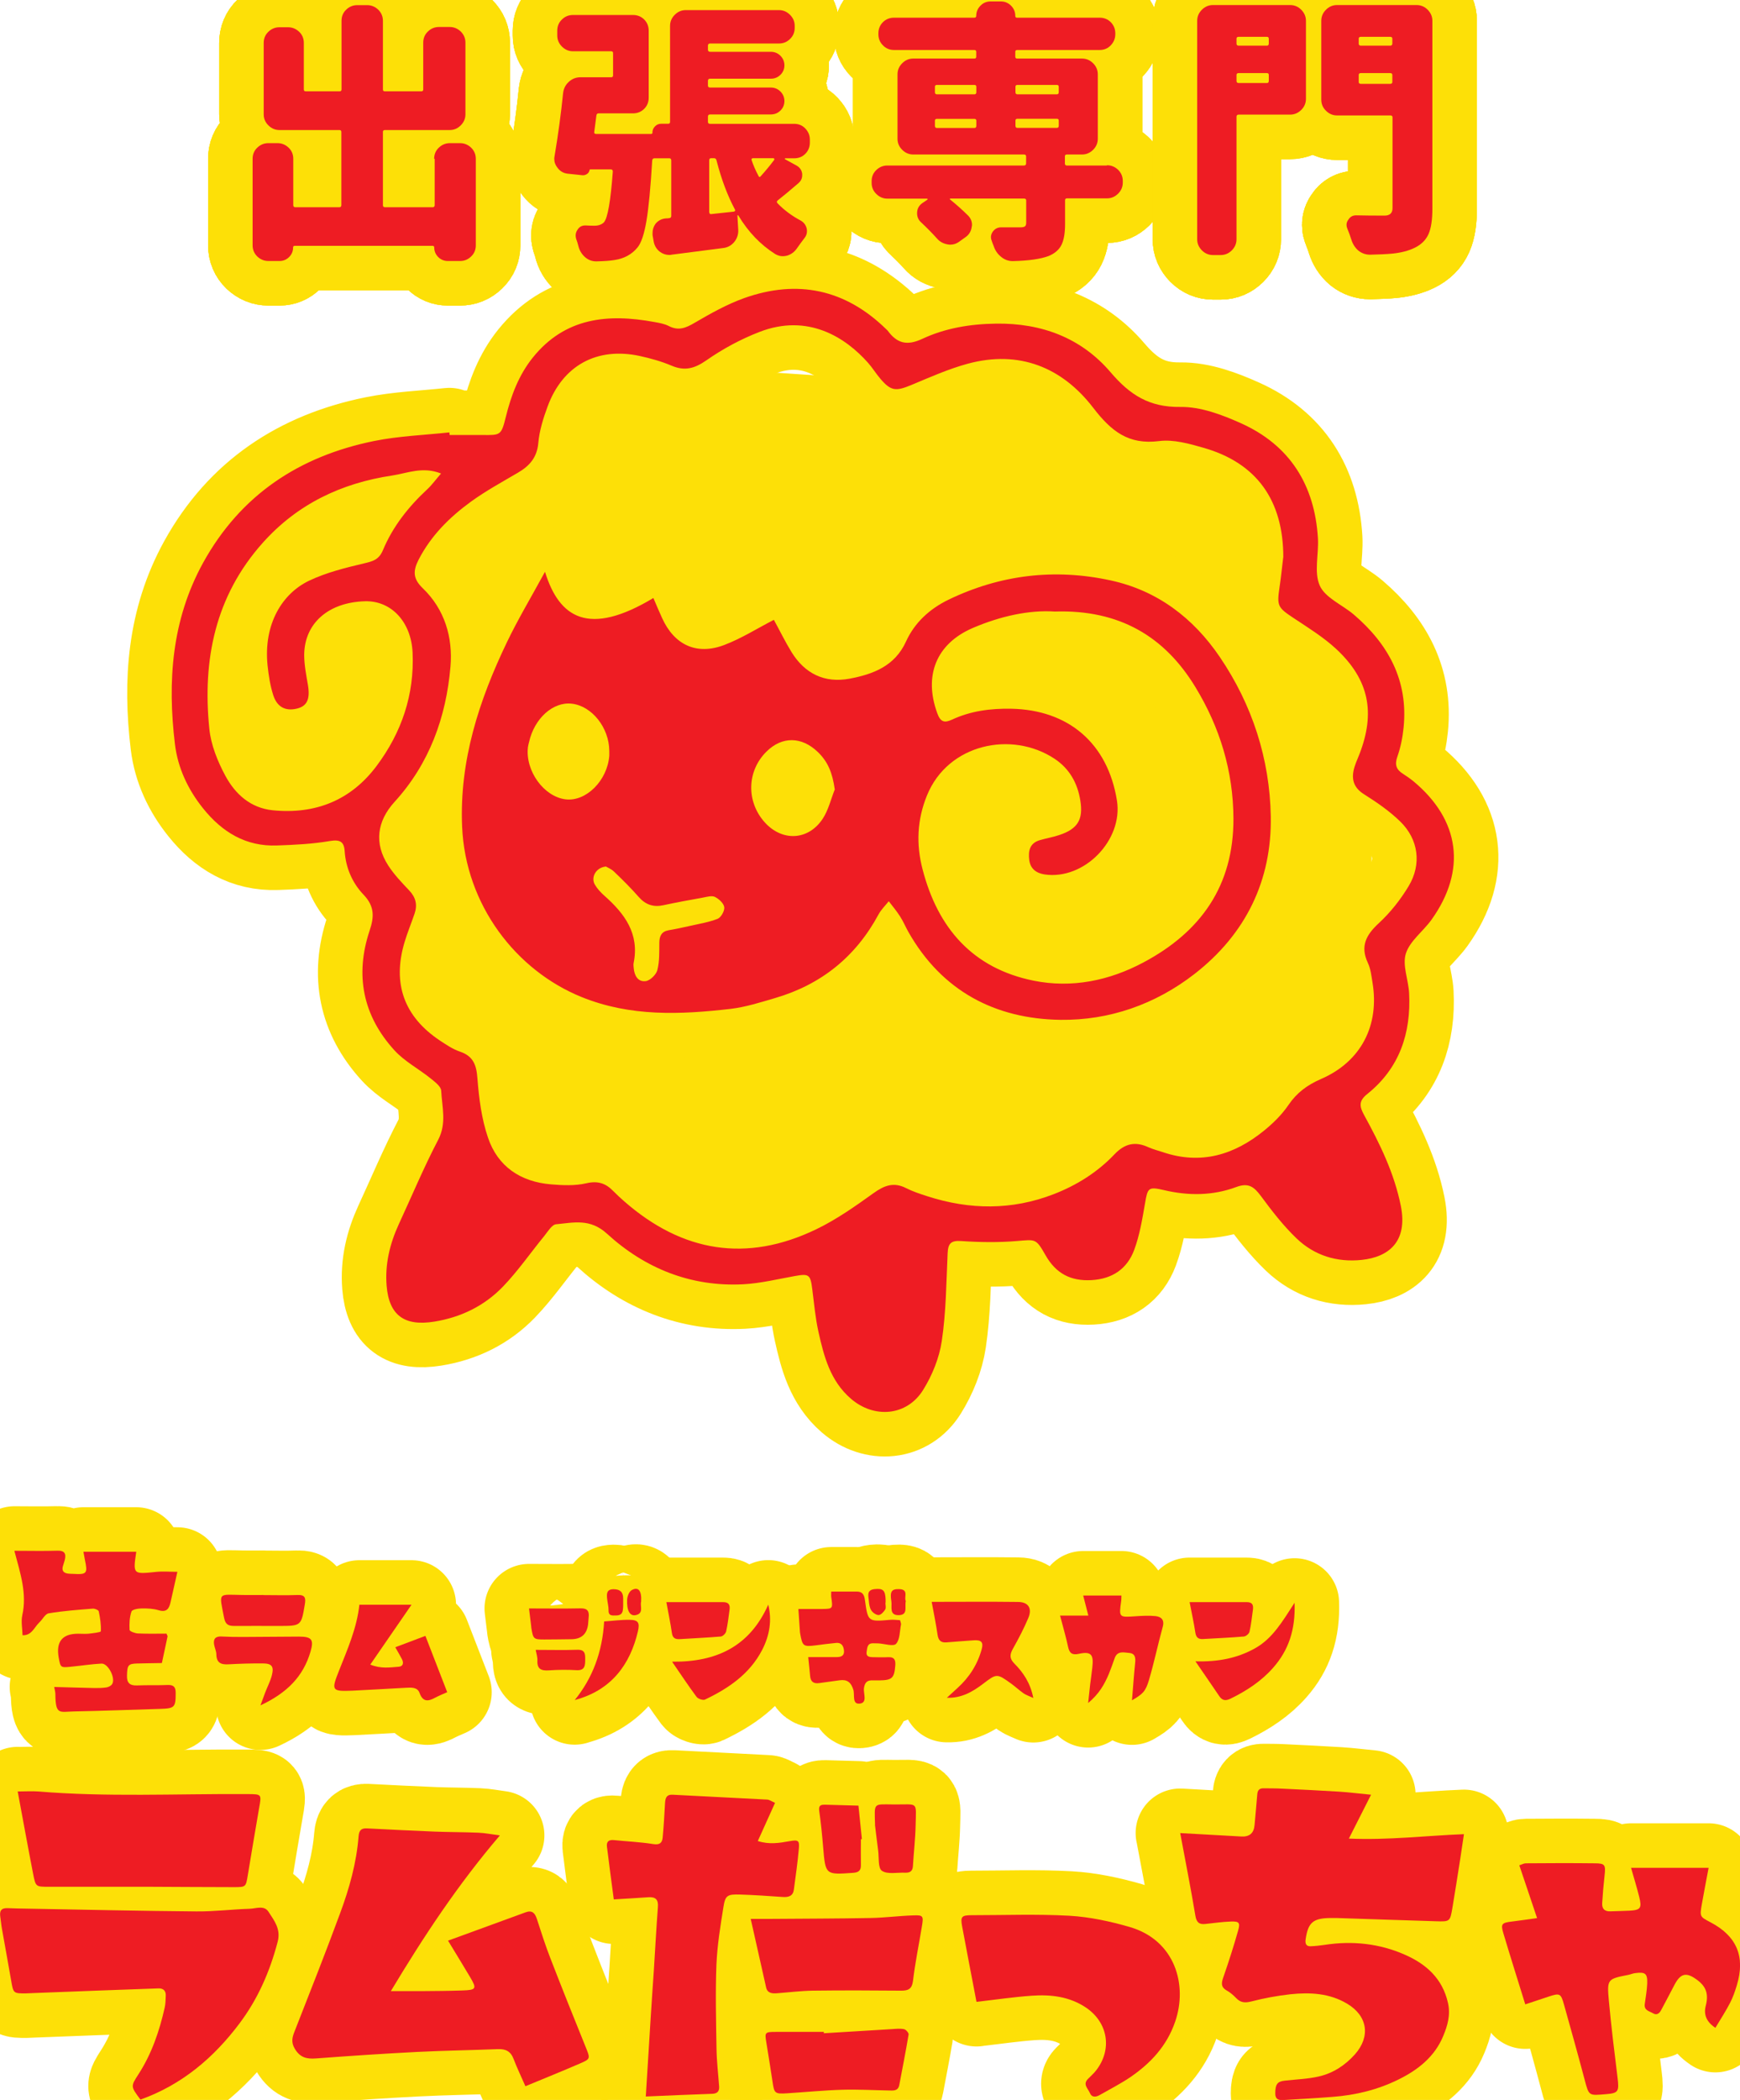 <?xml version="1.0" encoding="UTF-8"?><svg id="_レイヤー_2" xmlns="http://www.w3.org/2000/svg" viewBox="0 0 192.94 232.68"><g id="_レイヤー_1-2"><polygon points="38.23 94.36 21.99 82.47 31.86 56.7 74.45 40.52 127.79 44.09 152.46 73.15 151.92 104.94 143.69 126.33 72.42 136.19 48.6 126.31 38.23 94.36" fill="#fde007" stroke-width="0"/><path d="m49.87,48.2c1.22,0,2.43,0,3.65,0,1.99.02,2.06.04,2.57-2.01.59-2.39,1.44-4.64,2.99-6.57,3.57-4.44,8.33-4.89,13.48-3.94.55.1,1.13.2,1.61.45,1.07.55,1.88.21,2.85-.36,1.76-1.03,3.58-2.05,5.5-2.74,5.91-2.1,11.21-.98,15.73,3.43.07.07.14.12.2.2,1.02,1.38,2.11,1.68,3.81.89,2.54-1.19,5.3-1.65,8.16-1.69,5.09-.08,9.49,1.59,12.73,5.39,2.15,2.52,4.3,3.89,7.75,3.84,2.23-.03,4.6.86,6.69,1.8,5.45,2.44,8.2,6.87,8.55,12.77.1,1.77-.46,3.76.21,5.24.61,1.35,2.49,2.11,3.76,3.19,3.84,3.28,6.05,7.31,5.53,12.51-.11,1.1-.33,2.22-.7,3.26-.31.89-.1,1.42.63,1.88.39.25.78.52,1.14.81,5.19,4.3,5.94,9.88,2.02,15.36-.92,1.28-2.39,2.34-2.84,3.74-.41,1.29.28,2.9.36,4.38.23,4.45-1.07,8.33-4.63,11.18-1.02.81-.85,1.43-.36,2.34,1.75,3.19,3.34,6.43,4.07,10.06.8,4.01-1.39,5.68-4.34,5.99-2.78.29-5.25-.5-7.22-2.38-1.47-1.41-2.74-3.05-3.95-4.69-.76-1.02-1.37-1.52-2.75-1-2.59.96-5.28.98-7.99.34-1.77-.41-1.82-.26-2.12,1.5-.3,1.73-.59,3.5-1.2,5.14-.78,2.08-2.41,3.2-4.73,3.33-2.32.13-3.95-.75-5.09-2.75-1.08-1.9-1.1-1.75-3.21-1.58-2.03.17-4.09.14-6.13,0-1.16-.08-1.47.27-1.52,1.34-.15,3.25-.17,6.53-.65,9.74-.28,1.88-1.06,3.8-2.07,5.42-1.8,2.9-5.44,3.2-8.02.96-2.27-1.96-2.98-4.68-3.59-7.42-.34-1.54-.48-3.12-.68-4.69-.2-1.63-.36-1.75-1.89-1.48-1.92.34-3.84.82-5.77.92-5.81.3-10.9-1.76-15.1-5.6-1.88-1.72-3.7-1.23-5.64-1.05-.48.04-.92.81-1.32,1.3-1.53,1.87-2.92,3.89-4.59,5.62-2.05,2.12-4.63,3.39-7.61,3.87-3.29.53-5.01-.68-5.28-3.98-.19-2.38.35-4.63,1.34-6.79,1.45-3.13,2.78-6.32,4.38-9.38.96-1.84.42-3.64.33-5.45-.03-.48-.73-.99-1.21-1.38-1.31-1.05-2.86-1.86-3.97-3.08-3.5-3.83-4.4-8.33-2.76-13.25.52-1.54.57-2.71-.68-4.01-1.22-1.28-1.96-2.95-2.08-4.8-.07-1.09-.54-1.32-1.67-1.13-1.92.33-3.89.42-5.84.49-3.46.13-6.09-1.49-8.19-4.11-1.68-2.09-2.8-4.48-3.12-7.1-.84-6.97-.37-13.77,3.12-20.11,4.17-7.55,10.69-11.82,18.98-13.5,2.73-.55,5.55-.65,8.33-.95l.02.25Zm92.43,13.55c0-6.29-2.93-10.43-8.8-12.12-1.6-.46-3.36-.96-4.95-.76-3.44.44-5.34-1.1-7.34-3.7-3.44-4.47-8.2-6.41-13.9-4.87-2.14.58-4.2,1.5-6.26,2.36-1.71.71-2.25.68-3.41-.67-.49-.57-.88-1.21-1.37-1.77-2.52-2.85-6.69-5.52-12.06-3.44-2.07.8-4.07,1.88-5.89,3.15-1.31.91-2.4,1.21-3.87.58-1.11-.47-2.3-.8-3.48-1.06-4.76-1.04-8.57,1.03-10.25,5.59-.48,1.3-.91,2.67-1.03,4.04-.14,1.61-.97,2.54-2.25,3.29-1.77,1.04-3.59,2.03-5.24,3.23-2.35,1.71-4.4,3.74-5.77,6.39-.63,1.23-.68,2.1.44,3.18,2.44,2.34,3.36,5.46,3.08,8.7-.48,5.59-2.33,10.74-6.2,14.98-1.96,2.15-2.28,4.61-.7,7.05.65,1.01,1.5,1.89,2.33,2.77.73.77.92,1.59.59,2.56-.36,1.06-.79,2.09-1.11,3.16-1.38,4.6-.05,8.27,3.94,10.92.7.46,1.42.95,2.2,1.21,1.5.51,1.83,1.5,1.94,2.98.17,2.21.46,4.47,1.17,6.55,1.08,3.21,3.62,4.9,6.99,5.18,1.3.11,2.66.17,3.91-.12,1.28-.3,2.16,0,3,.87.39.4.81.78,1.23,1.15,6.42,5.61,13.54,6.8,21.26,3.08,2.25-1.08,4.34-2.56,6.38-4.02,1.19-.85,2.23-1.24,3.6-.54.75.38,1.56.64,2.36.9,4.69,1.51,9.36,1.56,13.99-.23,2.56-.99,4.86-2.43,6.75-4.42,1.14-1.2,2.3-1.46,3.77-.78.51.23,1.06.36,1.59.54,4.21,1.43,7.91.31,11.22-2.38,1.01-.82,1.97-1.76,2.7-2.83.93-1.37,2.08-2.22,3.61-2.89,4.45-1.92,6.51-5.94,5.72-10.69-.12-.73-.2-1.51-.51-2.17-.87-1.85-.21-3.1,1.2-4.4,1.29-1.19,2.42-2.62,3.32-4.12,1.46-2.43,1.09-5.19-.94-7.16-1.19-1.16-2.59-2.12-4-3.01-1.04-.65-1.39-1.48-1.18-2.58.12-.63.41-1.23.65-1.84,1.8-4.62,1.09-8.27-2.54-11.66-1.42-1.32-3.12-2.37-4.75-3.45-1.75-1.16-1.87-1.34-1.56-3.41.17-1.1.27-2.21.41-3.32Zm-93.39-9.28c-2.04-.82-3.75-.03-5.43.22-5.62.84-10.51,3.16-14.35,7.46-5.28,5.91-6.69,12.98-5.92,20.59.18,1.8.92,3.63,1.79,5.24,1.09,2.01,2.78,3.55,5.24,3.8,4.74.47,8.68-1.1,11.54-4.94,2.76-3.7,4.18-7.87,3.97-12.54-.16-3.39-2.35-5.75-5.27-5.68-4.04.11-6.72,2.42-6.75,5.94,0,1.1.22,2.21.41,3.31.27,1.58-.08,2.38-1.24,2.65-1.23.29-2.17-.16-2.6-1.49-.34-1.05-.51-2.17-.63-3.28-.48-4.67,1.68-8.02,4.61-9.41,1.91-.91,4.03-1.43,6.1-1.92.98-.23,1.64-.41,2.08-1.46,1.09-2.61,2.83-4.81,4.91-6.74.52-.48.94-1.07,1.54-1.76Z" fill="none" stroke="#fde007" stroke-linecap="round" stroke-linejoin="round" stroke-width="9.87"/><path d="m130.86,203.11c2.38.13,4.59.26,6.8.38q1.33.07,1.45-1.25c.1-1.13.21-2.27.3-3.4.03-.46.22-.7.7-.69.7.01,1.4,0,2.1.04,2.09.1,4.18.2,6.27.33,1.13.07,2.26.22,3.55.34-.83,1.64-1.59,3.14-2.46,4.86,4.39.19,8.47-.32,12.76-.49-.14.9-.27,1.82-.41,2.73-.29,1.81-.56,3.63-.87,5.44-.26,1.51-.27,1.53-1.81,1.48-3.68-.11-7.36-.24-11.04-.36-.19,0-.38,0-.57,0-2.03,0-2.59.48-2.86,2.4-.06.46.08.76.58.73.51-.02,1.01-.08,1.51-.15,3.09-.48,6.1-.16,8.95,1.1,2.35,1.04,4.14,2.63,4.75,5.33.3,1.35-.05,2.51-.53,3.67-.95,2.3-2.8,3.75-4.95,4.81-2.3,1.14-4.77,1.74-7.32,1.93-1.77.14-3.54.24-5.31.34-.5.03-1.04.07-1.04-.72,0-1,.21-1.33,1.06-1.42,1.26-.14,2.54-.18,3.76-.46,1.58-.36,2.92-1.23,4.01-2.45,1.75-1.97,1.42-4.26-.87-5.62-1.94-1.16-4.11-1.27-6.29-1.04-1.45.16-2.89.43-4.3.79-.71.18-1.2.16-1.7-.36-.31-.32-.65-.62-1.04-.84-.75-.42-.58-.94-.35-1.59.58-1.67,1.12-3.36,1.6-5.06.25-.87.11-1.03-.79-1-.95.03-1.89.17-2.84.27-.7.08-.99-.19-1.11-.92-.5-3-1.09-5.98-1.68-9.14Z" fill="none" stroke="#fde007" stroke-linecap="round" stroke-linejoin="round" stroke-width="9.87"/><path d="m55.42,203.38c-4.61,5.4-8.38,11.08-12.08,17.24,1.41,0,2.48,0,3.54,0,1.46-.01,2.92-.02,4.39-.07,1.54-.05,1.62-.19.87-1.46-.77-1.3-1.57-2.59-2.46-4.06,2.93-1.07,5.77-2.1,8.6-3.14.73-.27,1.04.09,1.25.73.47,1.44.93,2.9,1.48,4.31,1.28,3.31,2.6,6.6,3.93,9.88.52,1.29.56,1.32-.65,1.84-1.97.85-3.97,1.66-6.03,2.51-.46-1.06-.93-2.02-1.31-3.02-.32-.85-.88-1.13-1.76-1.09-2.98.12-5.96.16-8.94.31-3.73.19-7.47.44-11.19.72-1.04.08-1.78-.08-2.37-1.07-.43-.72-.29-1.27-.02-1.94,1.71-4.36,3.44-8.72,5.06-13.12,1.01-2.73,1.8-5.54,2.03-8.47.05-.65.28-.92.92-.89,2.53.13,5.07.26,7.6.36,1.59.06,3.18.05,4.77.12.74.03,1.47.18,2.38.3Z" fill="none" stroke="#fde007" stroke-linecap="round" stroke-linejoin="round" stroke-width="9.87"/><path d="m48.14,17.6c0-.49.17-.91.52-1.24s.75-.5,1.23-.5h1.12c.47,0,.88.17,1.23.5.34.33.52.75.52,1.24v9.58c0,.49-.17.91-.52,1.24-.35.34-.75.5-1.23.5h-1.36c-.41,0-.77-.15-1.06-.44s-.44-.65-.44-1.06c0-.12-.06-.18-.18-.18h-15.29c-.12,0-.18.06-.18.18,0,.41-.15.77-.44,1.06s-.65.44-1.06.44h-1.24c-.47,0-.88-.17-1.23-.5-.34-.33-.52-.75-.52-1.24v-9.58c0-.49.17-.91.52-1.24s.75-.5,1.23-.5h1.01c.47,0,.88.17,1.23.5s.52.75.52,1.24v5.12c0,.16.07.24.21.24h4.91c.14,0,.21-.08.21-.24v-8.1c0-.14-.07-.21-.21-.21h-6.65c-.47,0-.88-.17-1.23-.52-.35-.34-.52-.75-.52-1.23v-7.9c0-.49.17-.91.52-1.24.34-.33.75-.5,1.23-.5h.95c.47,0,.88.17,1.23.5s.52.75.52,1.24v5.15c0,.14.07.21.21.21h3.76c.14,0,.21-.07.21-.21V2.31c0-.49.17-.91.52-1.24.34-.33.75-.5,1.23-.5h1.09c.47,0,.88.17,1.23.5.34.34.52.75.52,1.24v7.6c0,.14.07.21.21.21h4.05c.14,0,.21-.07.21-.21v-5.18c0-.49.17-.91.52-1.24.34-.33.75-.5,1.23-.5h1.18c.47,0,.88.17,1.23.5.34.34.52.75.52,1.24v7.93c0,.47-.17.88-.52,1.23s-.75.52-1.23.52h-7.19c-.14,0-.21.07-.21.21v8.1c0,.16.07.24.21.24h5.32c.14,0,.21-.08.21-.24v-5.12Z" fill="none" stroke="#fde007" stroke-linecap="round" stroke-linejoin="round" stroke-width="9.87"/><path d="m87.09,17.54s-.06.01-.07.04c0,.03,0,.05.04.07l1.24.68c.37.2.59.5.65.92v.18c0,.34-.14.62-.41.86-.89.77-1.66,1.41-2.31,1.92-.12.1-.12.21,0,.33.73.75,1.58,1.38,2.54,1.89.36.2.58.49.68.89.02.1.03.2.03.29,0,.3-.1.56-.3.8-.28.36-.54.72-.8,1.09-.28.41-.65.69-1.12.83-.16.04-.32.06-.47.06-.28,0-.55-.08-.83-.24-1.64-1.04-3-2.46-4.08-4.26-.02-.04-.04-.05-.07-.04-.03,0-.04.03-.04.07l.09,1.57c.02.49-.13.93-.44,1.32-.32.38-.72.61-1.21.67-.43.06-2.35.31-5.74.74-.08.02-.16.03-.24.03-.39,0-.75-.12-1.07-.36-.37-.29-.6-.68-.68-1.15l-.12-.68v-.27c0-.35.11-.69.33-1,.3-.36.68-.55,1.15-.59.1,0,.22,0,.37-.03.15-.02.22-.1.22-.24v-6.15c0-.16-.07-.24-.21-.24h-1.66c-.14,0-.22.08-.24.24-.18,3-.39,5.23-.64,6.7-.25,1.47-.58,2.45-.99,2.94-.63.77-1.48,1.23-2.54,1.39-.47.08-1.14.13-2.01.15h-.03c-.47,0-.89-.16-1.24-.47-.38-.34-.62-.75-.74-1.24-.06-.26-.14-.51-.24-.77-.04-.14-.06-.27-.06-.38,0-.24.07-.45.21-.65.2-.32.48-.47.86-.47h.03c.37.02.7.03.98.03.45,0,.81-.13,1.06-.38.41-.47.74-2.35.98-5.62,0-.16-.07-.24-.21-.24h-2.28c-.06,0-.09.03-.09.09-.04.18-.13.32-.27.41-.14.1-.3.15-.47.15l-1.72-.18c-.45-.06-.82-.28-1.09-.65-.24-.3-.36-.62-.36-.98,0-.08,0-.18.03-.3.39-2.31.71-4.64.95-7.01.06-.49.27-.91.64-1.24.36-.33.79-.5,1.29-.5h3.4c.14,0,.21-.07.21-.21v-2.46c0-.14-.07-.21-.21-.21h-4.23c-.47,0-.88-.17-1.23-.52-.34-.34-.52-.75-.52-1.23v-.53c0-.49.17-.91.52-1.24.34-.34.75-.5,1.23-.5h6.65c.49,0,.91.17,1.24.5s.5.75.5,1.24v7.42c0,.49-.17.91-.5,1.24-.34.33-.75.5-1.24.5h-3.82c-.14,0-.22.08-.24.24l-.24,1.83c-.02.14.05.21.21.21h6.09c.1,0,.15-.04.15-.12,0-.28.09-.51.28-.71.19-.2.42-.3.7-.3h.77c.14,0,.21-.07.21-.21V2.87c0-.47.17-.88.52-1.23s.75-.52,1.23-.52h10.32c.47,0,.88.17,1.23.52s.52.75.52,1.23v.21c0,.49-.17.91-.52,1.24-.34.34-.75.5-1.23.5h-7.63c-.16,0-.24.08-.24.24v.44c0,.16.08.24.24.24h6.74c.41,0,.77.15,1.06.44s.44.65.44,1.06-.15.76-.44,1.05c-.3.29-.65.43-1.06.43h-6.74c-.16,0-.24.08-.24.24v.53c0,.14.08.21.24.21h6.74c.41,0,.77.15,1.06.44s.44.65.44,1.06-.15.76-.44,1.05c-.3.29-.65.43-1.06.43h-6.74c-.16,0-.24.08-.24.24v.59c0,.14.08.21.24.21h9.32c.49,0,.91.17,1.24.52.33.35.5.75.5,1.23v.33c0,.49-.17.91-.5,1.24-.33.34-.75.5-1.24.5h-.98Zm-8.43,6c0,.14.07.2.21.18l2.51-.27c.06-.02.1-.05.13-.09.03-.04.02-.09-.02-.15-.83-1.56-1.51-3.37-2.04-5.44-.04-.16-.13-.24-.27-.24h-.33c-.14,0-.21.08-.21.24v5.77Zm7.19-5.83s.02-.08,0-.12c-.02-.04-.05-.06-.09-.06h-2.28c-.06,0-.1.03-.13.07s-.03.09-.01.13c.18.55.43,1.14.77,1.77.06.14.14.15.24.03.53-.59,1.04-1.2,1.51-1.83Z" fill="none" stroke="#fde007" stroke-linecap="round" stroke-linejoin="round" stroke-width="9.87"/><path d="m122.75,18.31c.47,0,.88.17,1.23.5.34.34.52.75.52,1.24v.18c0,.47-.17.88-.52,1.23-.35.34-.75.52-1.23.52h-4.44c-.14,0-.21.07-.21.21v2.63c0,1-.13,1.78-.4,2.32-.27.54-.75.95-1.43,1.23-.89.33-2.2.52-3.93.56h-.06c-.47,0-.9-.16-1.27-.47-.4-.32-.67-.72-.83-1.21-.08-.18-.15-.37-.21-.56-.06-.14-.09-.28-.09-.41,0-.22.07-.42.21-.62.24-.32.54-.47.92-.47h2.1c.26,0,.43-.03.53-.1.1-.07.15-.2.15-.4v-2.48c0-.14-.08-.21-.24-.21h-8.16s-.06.01-.07.04c-.01.03,0,.05.04.07.75.61,1.42,1.21,2.01,1.8.28.3.41.63.41,1.01,0,.06-.01.13-.03.21-.06.47-.28.85-.65,1.12l-.74.53c-.3.22-.62.33-.98.33-.1,0-.2-.01-.3-.03-.47-.08-.87-.29-1.18-.65-.51-.57-1.09-1.16-1.74-1.77-.32-.28-.47-.62-.47-1.04,0-.47.2-.85.59-1.12l.56-.38s.02-.04.01-.07-.02-.04-.04-.04h-4.41c-.47,0-.88-.17-1.23-.52-.35-.34-.52-.75-.52-1.23v-.18c0-.49.17-.91.52-1.24.34-.33.75-.5,1.23-.5h15.14c.16,0,.24-.08.24-.24v-.77c0-.14-.08-.21-.24-.21h-12.27c-.47,0-.88-.17-1.23-.52s-.52-.75-.52-1.23v-7.13c0-.47.17-.88.52-1.23s.75-.52,1.23-.52h6.77c.14,0,.21-.07.21-.21v-.53c0-.14-.07-.21-.21-.21h-8.9c-.49,0-.91-.17-1.24-.52-.34-.34-.5-.75-.5-1.23v-.09c0-.49.17-.91.5-1.24s.75-.5,1.24-.5h8.9c.14,0,.21-.07.21-.21,0-.43.16-.81.47-1.12.31-.32.69-.47,1.12-.47h1.15c.43,0,.81.16,1.12.47s.47.69.47,1.12c0,.14.06.21.18.21h9.17c.49,0,.91.17,1.24.5.33.34.5.75.5,1.24v.09c0,.47-.17.88-.5,1.23s-.75.52-1.24.52h-9.14c-.14,0-.21.07-.21.21v.53c0,.14.07.21.21.21h7.19c.47,0,.88.17,1.23.52.34.34.52.75.52,1.23v7.13c0,.47-.17.88-.52,1.23-.35.34-.75.52-1.23.52h-1.69c-.14,0-.21.07-.21.21v.77c0,.16.07.24.21.24h4.44Zm-18.87-8.9c-.14,0-.21.07-.21.21v.59c0,.16.07.24.21.24h4.17c.14,0,.21-.08.21-.24v-.59c0-.14-.07-.21-.21-.21h-4.17Zm0,3.76c-.14,0-.21.07-.21.21v.56c0,.16.07.24.21.24h4.17c.14,0,.21-.08.21-.24v-.56c0-.14-.07-.21-.21-.21h-4.17Zm13.52-3.55c0-.14-.07-.21-.21-.21h-4.38c-.14,0-.21.07-.21.21v.59c0,.16.07.24.21.24h4.38c.14,0,.21-.08.21-.24v-.59Zm-.21,4.55c.14,0,.21-.08.21-.24v-.56c0-.14-.07-.21-.21-.21h-4.38c-.14,0-.21.07-.21.21v.56c0,.16.07.24.21.24h4.38Z" fill="none" stroke="#fde007" stroke-linecap="round" stroke-linejoin="round" stroke-width="9.87"/><path d="m143.06.56c.47,0,.88.17,1.23.52.34.35.52.75.52,1.23v8.64c0,.47-.17.88-.52,1.23-.35.34-.75.52-1.23.52h-5.71c-.16,0-.24.08-.24.24v13.57c0,.47-.17.88-.52,1.23-.34.34-.75.52-1.23.52h-.86c-.47,0-.88-.17-1.23-.52-.34-.35-.52-.75-.52-1.23V2.31c0-.47.17-.88.52-1.23.34-.34.75-.52,1.23-.52h8.55Zm-2.37,3.73c0-.14-.07-.21-.21-.21h-3.13c-.16,0-.24.07-.24.21v.53c0,.16.08.24.24.24h3.13c.14,0,.21-.08.21-.24v-.53Zm-3.58,4.67c0,.16.08.24.24.24h3.13c.14,0,.21-.08.21-.24v-.65c0-.14-.07-.21-.21-.21h-3.13c-.16,0-.24.07-.24.21v.65ZM157.08.56c.47,0,.88.17,1.23.52.34.35.52.75.52,1.23v20.79c0,1.24-.14,2.19-.43,2.84-.29.65-.79,1.15-1.52,1.51-.67.33-1.5.55-2.48.65-.65.06-1.46.1-2.43.12h-.06c-.47,0-.9-.15-1.27-.44-.38-.32-.64-.73-.8-1.24-.12-.39-.27-.8-.44-1.21-.06-.14-.09-.28-.09-.41,0-.22.07-.41.21-.59.2-.32.48-.47.86-.47h.03c.85.02,1.88.03,3.11.03.59,0,.89-.28.89-.83v-10.06c0-.14-.08-.21-.24-.21h-5.91c-.47,0-.88-.17-1.23-.52-.35-.34-.52-.75-.52-1.23V2.31c0-.47.17-.88.52-1.23s.75-.52,1.23-.52h8.84Zm-2.69,3.73c0-.14-.08-.21-.24-.21h-3.25c-.16,0-.24.07-.24.21v.53c0,.16.08.24.24.24h3.25c.16,0,.24-.08.24-.24v-.53Zm-3.73,4.79c0,.14.08.21.24.21h3.25c.16,0,.24-.07.24-.21v-.77c0-.14-.08-.21-.24-.21h-3.25c-.16,0-.24.07-.24.21v.77Z" fill="none" stroke="#fde007" stroke-linecap="round" stroke-linejoin="round" stroke-width="9.87"/><path d="m48.14,17.6c0-.49.17-.91.52-1.24s.75-.5,1.23-.5h1.12c.47,0,.88.17,1.23.5.34.33.52.75.52,1.24v9.58c0,.49-.17.91-.52,1.24-.35.34-.75.5-1.23.5h-1.36c-.41,0-.77-.15-1.06-.44s-.44-.65-.44-1.06c0-.12-.06-.18-.18-.18h-15.29c-.12,0-.18.06-.18.18,0,.41-.15.77-.44,1.06s-.65.44-1.06.44h-1.24c-.47,0-.88-.17-1.23-.5-.34-.33-.52-.75-.52-1.24v-9.58c0-.49.17-.91.52-1.24s.75-.5,1.23-.5h1.01c.47,0,.88.17,1.23.5s.52.75.52,1.24v5.12c0,.16.07.24.21.24h4.91c.14,0,.21-.08.21-.24v-8.1c0-.14-.07-.21-.21-.21h-6.65c-.47,0-.88-.17-1.23-.52-.35-.34-.52-.75-.52-1.23v-7.9c0-.49.17-.91.52-1.24.34-.33.75-.5,1.23-.5h.95c.47,0,.88.17,1.23.5s.52.75.52,1.24v5.15c0,.14.07.21.21.21h3.76c.14,0,.21-.07.21-.21V2.31c0-.49.17-.91.52-1.24.34-.33.75-.5,1.23-.5h1.09c.47,0,.88.17,1.23.5.34.34.52.75.52,1.24v7.6c0,.14.07.21.21.21h4.05c.14,0,.21-.07.21-.21v-5.18c0-.49.17-.91.52-1.24.34-.33.75-.5,1.23-.5h1.18c.47,0,.88.17,1.23.5.34.34.52.75.52,1.24v7.93c0,.47-.17.88-.52,1.23s-.75.52-1.23.52h-7.19c-.14,0-.21.07-.21.21v8.1c0,.16.07.24.21.24h5.32c.14,0,.21-.08.21-.24v-5.12Z" fill="none" stroke="#fde007" stroke-linecap="round" stroke-linejoin="round" stroke-width="9.87"/><path d="m87.09,17.54s-.06.01-.07.04c0,.03,0,.05.04.07l1.24.68c.37.2.59.5.65.92v.18c0,.34-.14.62-.41.86-.89.77-1.66,1.41-2.31,1.92-.12.1-.12.21,0,.33.73.75,1.58,1.38,2.54,1.89.36.2.58.49.68.89.02.1.03.2.03.29,0,.3-.1.56-.3.8-.28.36-.54.72-.8,1.09-.28.41-.65.69-1.12.83-.16.04-.32.06-.47.06-.28,0-.55-.08-.83-.24-1.64-1.04-3-2.46-4.08-4.26-.02-.04-.04-.05-.07-.04-.03,0-.04.03-.04.07l.09,1.57c.02.49-.13.93-.44,1.32-.32.38-.72.61-1.21.67-.43.06-2.35.31-5.74.74-.08.02-.16.03-.24.03-.39,0-.75-.12-1.07-.36-.37-.29-.6-.68-.68-1.15l-.12-.68v-.27c0-.35.11-.69.33-1,.3-.36.68-.55,1.15-.59.1,0,.22,0,.37-.03.15-.02.22-.1.22-.24v-6.15c0-.16-.07-.24-.21-.24h-1.66c-.14,0-.22.08-.24.24-.18,3-.39,5.23-.64,6.7-.25,1.47-.58,2.45-.99,2.94-.63.77-1.48,1.23-2.54,1.39-.47.08-1.14.13-2.01.15h-.03c-.47,0-.89-.16-1.24-.47-.38-.34-.62-.75-.74-1.24-.06-.26-.14-.51-.24-.77-.04-.14-.06-.27-.06-.38,0-.24.07-.45.21-.65.2-.32.48-.47.86-.47h.03c.37.02.7.03.98.03.45,0,.81-.13,1.06-.38.41-.47.74-2.35.98-5.62,0-.16-.07-.24-.21-.24h-2.28c-.06,0-.09.03-.09.09-.04.18-.13.32-.27.41-.14.1-.3.15-.47.15l-1.72-.18c-.45-.06-.82-.28-1.09-.65-.24-.3-.36-.62-.36-.98,0-.08,0-.18.03-.3.39-2.31.71-4.64.95-7.01.06-.49.27-.91.64-1.24.36-.33.79-.5,1.29-.5h3.4c.14,0,.21-.07.21-.21v-2.46c0-.14-.07-.21-.21-.21h-4.23c-.47,0-.88-.17-1.23-.52-.34-.34-.52-.75-.52-1.23v-.53c0-.49.17-.91.52-1.24.34-.34.75-.5,1.23-.5h6.65c.49,0,.91.17,1.24.5s.5.75.5,1.24v7.42c0,.49-.17.91-.5,1.24-.34.33-.75.5-1.24.5h-3.82c-.14,0-.22.08-.24.24l-.24,1.83c-.02.14.05.21.21.21h6.09c.1,0,.15-.04.15-.12,0-.28.09-.51.28-.71.19-.2.42-.3.7-.3h.77c.14,0,.21-.07.21-.21V2.87c0-.47.17-.88.52-1.23s.75-.52,1.23-.52h10.32c.47,0,.88.17,1.23.52s.52.75.52,1.23v.21c0,.49-.17.91-.52,1.24-.34.34-.75.5-1.23.5h-7.63c-.16,0-.24.08-.24.24v.44c0,.16.08.24.24.24h6.74c.41,0,.77.15,1.06.44s.44.65.44,1.06-.15.76-.44,1.05c-.3.29-.65.43-1.06.43h-6.74c-.16,0-.24.08-.24.24v.53c0,.14.08.21.24.21h6.74c.41,0,.77.15,1.06.44s.44.65.44,1.06-.15.76-.44,1.05c-.3.29-.65.43-1.06.43h-6.74c-.16,0-.24.08-.24.24v.59c0,.14.08.21.24.21h9.32c.49,0,.91.17,1.24.52.33.35.5.75.5,1.23v.33c0,.49-.17.91-.5,1.24-.33.34-.75.5-1.24.5h-.98Zm-8.43,6c0,.14.07.2.21.18l2.51-.27c.06-.02.1-.05.13-.09.03-.04.02-.09-.02-.15-.83-1.56-1.51-3.37-2.04-5.44-.04-.16-.13-.24-.27-.24h-.33c-.14,0-.21.08-.21.24v5.77Zm7.19-5.83s.02-.08,0-.12c-.02-.04-.05-.06-.09-.06h-2.28c-.06,0-.1.03-.13.07s-.03.09-.01.13c.18.55.43,1.14.77,1.77.06.14.14.15.24.03.53-.59,1.04-1.2,1.51-1.83Z" fill="none" stroke="#fde007" stroke-linecap="round" stroke-linejoin="round" stroke-width="9.87"/><path d="m122.75,18.31c.47,0,.88.17,1.23.5.34.34.52.75.52,1.24v.18c0,.47-.17.88-.52,1.23-.35.34-.75.52-1.23.52h-4.44c-.14,0-.21.07-.21.21v2.63c0,1-.13,1.78-.4,2.32-.27.54-.75.95-1.43,1.23-.89.33-2.2.52-3.93.56h-.06c-.47,0-.9-.16-1.27-.47-.4-.32-.67-.72-.83-1.21-.08-.18-.15-.37-.21-.56-.06-.14-.09-.28-.09-.41,0-.22.07-.42.21-.62.24-.32.54-.47.92-.47h2.1c.26,0,.43-.03.53-.1.1-.07.15-.2.15-.4v-2.48c0-.14-.08-.21-.24-.21h-8.16s-.06.01-.07.04c-.01.03,0,.05.04.07.75.61,1.42,1.21,2.01,1.8.28.3.41.63.41,1.01,0,.06-.01.13-.03.21-.06.47-.28.85-.65,1.12l-.74.53c-.3.22-.62.33-.98.33-.1,0-.2-.01-.3-.03-.47-.08-.87-.29-1.18-.65-.51-.57-1.09-1.16-1.74-1.77-.32-.28-.47-.62-.47-1.04,0-.47.2-.85.59-1.12l.56-.38s.02-.04.01-.07-.02-.04-.04-.04h-4.41c-.47,0-.88-.17-1.23-.52-.35-.34-.52-.75-.52-1.23v-.18c0-.49.17-.91.52-1.24.34-.33.75-.5,1.23-.5h15.14c.16,0,.24-.08.24-.24v-.77c0-.14-.08-.21-.24-.21h-12.27c-.47,0-.88-.17-1.23-.52s-.52-.75-.52-1.23v-7.13c0-.47.17-.88.52-1.23s.75-.52,1.23-.52h6.77c.14,0,.21-.07.21-.21v-.53c0-.14-.07-.21-.21-.21h-8.9c-.49,0-.91-.17-1.24-.52-.34-.34-.5-.75-.5-1.23v-.09c0-.49.17-.91.5-1.24s.75-.5,1.24-.5h8.9c.14,0,.21-.07.21-.21,0-.43.16-.81.47-1.12.31-.32.69-.47,1.12-.47h1.15c.43,0,.81.16,1.12.47s.47.69.47,1.12c0,.14.06.21.18.21h9.17c.49,0,.91.17,1.24.5.33.34.5.75.5,1.24v.09c0,.47-.17.88-.5,1.23s-.75.52-1.24.52h-9.14c-.14,0-.21.07-.21.21v.53c0,.14.07.21.21.21h7.19c.47,0,.88.17,1.23.52.34.34.52.75.52,1.23v7.13c0,.47-.17.88-.52,1.23-.35.34-.75.52-1.23.52h-1.69c-.14,0-.21.07-.21.21v.77c0,.16.07.24.21.24h4.44Zm-18.87-8.9c-.14,0-.21.07-.21.21v.59c0,.16.07.24.21.24h4.17c.14,0,.21-.08.21-.24v-.59c0-.14-.07-.21-.21-.21h-4.17Zm0,3.76c-.14,0-.21.07-.21.21v.56c0,.16.07.24.21.24h4.17c.14,0,.21-.08.21-.24v-.56c0-.14-.07-.21-.21-.21h-4.17Zm13.52-3.55c0-.14-.07-.21-.21-.21h-4.38c-.14,0-.21.07-.21.21v.59c0,.16.07.24.21.24h4.38c.14,0,.21-.08.21-.24v-.59Zm-.21,4.55c.14,0,.21-.08.21-.24v-.56c0-.14-.07-.21-.21-.21h-4.38c-.14,0-.21.07-.21.21v.56c0,.16.07.24.21.24h4.38Z" fill="none" stroke="#fde007" stroke-linecap="round" stroke-linejoin="round" stroke-width="9.87"/><path d="m143.06.56c.47,0,.88.17,1.23.52.34.35.52.75.52,1.23v8.64c0,.47-.17.88-.52,1.23-.35.34-.75.52-1.23.52h-5.71c-.16,0-.24.08-.24.24v13.57c0,.47-.17.88-.52,1.23-.34.34-.75.52-1.23.52h-.86c-.47,0-.88-.17-1.23-.52-.34-.35-.52-.75-.52-1.23V2.31c0-.47.17-.88.52-1.23.34-.34.75-.52,1.23-.52h8.55Zm-2.37,3.73c0-.14-.07-.21-.21-.21h-3.13c-.16,0-.24.07-.24.21v.53c0,.16.08.24.24.24h3.13c.14,0,.21-.08.21-.24v-.53Zm-3.58,4.67c0,.16.08.24.24.24h3.13c.14,0,.21-.08.21-.24v-.65c0-.14-.07-.21-.21-.21h-3.13c-.16,0-.24.07-.24.21v.65ZM157.08.56c.47,0,.88.17,1.23.52.34.35.52.75.52,1.23v20.79c0,1.24-.14,2.19-.43,2.84-.29.65-.79,1.15-1.52,1.51-.67.33-1.5.55-2.48.65-.65.06-1.46.1-2.43.12h-.06c-.47,0-.9-.15-1.27-.44-.38-.32-.64-.73-.8-1.24-.12-.39-.27-.8-.44-1.21-.06-.14-.09-.28-.09-.41,0-.22.07-.41.21-.59.2-.32.48-.47.86-.47h.03c.85.02,1.88.03,3.11.03.59,0,.89-.28.89-.83v-10.06c0-.14-.08-.21-.24-.21h-5.91c-.47,0-.88-.17-1.23-.52-.35-.34-.52-.75-.52-1.23V2.31c0-.47.17-.88.52-1.23s.75-.52,1.23-.52h8.84Zm-2.69,3.73c0-.14-.08-.21-.24-.21h-3.25c-.16,0-.24.07-.24.21v.53c0,.16.08.24.24.24h3.25c.16,0,.24-.08.24-.24v-.53Zm-3.73,4.79c0,.14.08.21.24.21h3.25c.16,0,.24-.07.24-.21v-.77c0-.14-.08-.21-.24-.21h-3.25c-.16,0-.24.07-.24.21v.77Z" fill="none" stroke="#fde007" stroke-linecap="round" stroke-linejoin="round" stroke-width="9.87"/><path d="m48.14,17.6c0-.49.17-.91.52-1.24s.75-.5,1.23-.5h1.12c.47,0,.88.17,1.23.5.34.33.52.75.52,1.24v9.58c0,.49-.17.91-.52,1.24-.35.34-.75.5-1.23.5h-1.36c-.41,0-.77-.15-1.06-.44s-.44-.65-.44-1.06c0-.12-.06-.18-.18-.18h-15.29c-.12,0-.18.06-.18.18,0,.41-.15.77-.44,1.06s-.65.44-1.06.44h-1.24c-.47,0-.88-.17-1.23-.5-.34-.33-.52-.75-.52-1.24v-9.58c0-.49.17-.91.52-1.24s.75-.5,1.23-.5h1.01c.47,0,.88.17,1.23.5s.52.75.52,1.24v5.12c0,.16.07.24.21.24h4.91c.14,0,.21-.08.21-.24v-8.1c0-.14-.07-.21-.21-.21h-6.65c-.47,0-.88-.17-1.23-.52-.35-.34-.52-.75-.52-1.23v-7.9c0-.49.17-.91.52-1.24.34-.33.75-.5,1.23-.5h.95c.47,0,.88.17,1.23.5s.52.75.52,1.24v5.15c0,.14.07.21.21.21h3.76c.14,0,.21-.07.21-.21V2.31c0-.49.17-.91.52-1.24.34-.33.75-.5,1.23-.5h1.09c.47,0,.88.17,1.23.5.34.34.52.75.52,1.24v7.6c0,.14.07.21.21.21h4.05c.14,0,.21-.07.21-.21v-5.18c0-.49.17-.91.52-1.24.34-.33.75-.5,1.23-.5h1.18c.47,0,.88.17,1.23.5.34.34.52.75.52,1.24v7.93c0,.47-.17.88-.52,1.23s-.75.52-1.23.52h-7.19c-.14,0-.21.07-.21.21v8.1c0,.16.07.24.21.24h5.32c.14,0,.21-.08.21-.24v-5.12Z" fill="none" stroke="#fde007" stroke-linecap="round" stroke-linejoin="round" stroke-width="9.87"/><path d="m87.09,17.54s-.06.01-.07.04c0,.03,0,.05.04.07l1.24.68c.37.2.59.5.65.92v.18c0,.34-.14.62-.41.86-.89.77-1.66,1.41-2.31,1.92-.12.1-.12.21,0,.33.73.75,1.58,1.38,2.54,1.89.36.2.58.49.68.89.02.1.03.2.03.29,0,.3-.1.56-.3.8-.28.36-.54.72-.8,1.09-.28.41-.65.69-1.12.83-.16.04-.32.06-.47.06-.28,0-.55-.08-.83-.24-1.64-1.04-3-2.46-4.08-4.26-.02-.04-.04-.05-.07-.04-.03,0-.04.03-.04.07l.09,1.57c.02.49-.13.93-.44,1.32-.32.38-.72.61-1.21.67-.43.06-2.35.31-5.74.74-.08.02-.16.03-.24.03-.39,0-.75-.12-1.07-.36-.37-.29-.6-.68-.68-1.15l-.12-.68v-.27c0-.35.11-.69.33-1,.3-.36.68-.55,1.15-.59.1,0,.22,0,.37-.03.15-.02.22-.1.22-.24v-6.15c0-.16-.07-.24-.21-.24h-1.66c-.14,0-.22.08-.24.24-.18,3-.39,5.23-.64,6.7-.25,1.47-.58,2.45-.99,2.94-.63.77-1.48,1.23-2.54,1.39-.47.08-1.14.13-2.01.15h-.03c-.47,0-.89-.16-1.24-.47-.38-.34-.62-.75-.74-1.24-.06-.26-.14-.51-.24-.77-.04-.14-.06-.27-.06-.38,0-.24.07-.45.21-.65.2-.32.48-.47.86-.47h.03c.37.02.7.03.98.03.45,0,.81-.13,1.06-.38.41-.47.74-2.35.98-5.62,0-.16-.07-.24-.21-.24h-2.28c-.06,0-.09.03-.09.09-.04.18-.13.32-.27.41-.14.1-.3.15-.47.15l-1.72-.18c-.45-.06-.82-.28-1.09-.65-.24-.3-.36-.62-.36-.98,0-.08,0-.18.03-.3.39-2.31.71-4.64.95-7.01.06-.49.27-.91.64-1.24.36-.33.79-.5,1.29-.5h3.4c.14,0,.21-.07.21-.21v-2.46c0-.14-.07-.21-.21-.21h-4.23c-.47,0-.88-.17-1.23-.52-.34-.34-.52-.75-.52-1.23v-.53c0-.49.17-.91.52-1.24.34-.34.75-.5,1.23-.5h6.65c.49,0,.91.17,1.24.5s.5.75.5,1.24v7.42c0,.49-.17.91-.5,1.24-.34.33-.75.5-1.24.5h-3.82c-.14,0-.22.08-.24.24l-.24,1.83c-.02.14.05.21.21.21h6.09c.1,0,.15-.04.15-.12,0-.28.09-.51.28-.71.19-.2.42-.3.7-.3h.77c.14,0,.21-.07.21-.21V2.87c0-.47.17-.88.52-1.23s.75-.52,1.23-.52h10.32c.47,0,.88.17,1.23.52s.52.75.52,1.23v.21c0,.49-.17.91-.52,1.24-.34.34-.75.5-1.23.5h-7.63c-.16,0-.24.08-.24.24v.44c0,.16.08.24.24.24h6.74c.41,0,.77.15,1.06.44s.44.65.44,1.06-.15.76-.44,1.05c-.3.29-.65.43-1.06.43h-6.74c-.16,0-.24.08-.24.24v.53c0,.14.08.21.24.21h6.74c.41,0,.77.15,1.06.44s.44.65.44,1.06-.15.76-.44,1.05c-.3.29-.65.43-1.06.43h-6.74c-.16,0-.24.08-.24.24v.59c0,.14.08.21.24.21h9.32c.49,0,.91.17,1.24.52.33.35.5.75.5,1.23v.33c0,.49-.17.91-.5,1.24-.33.34-.75.5-1.24.5h-.98Zm-8.43,6c0,.14.07.2.21.18l2.51-.27c.06-.02.1-.05.13-.09.03-.04.02-.09-.02-.15-.83-1.56-1.51-3.37-2.04-5.44-.04-.16-.13-.24-.27-.24h-.33c-.14,0-.21.08-.21.24v5.77Zm7.19-5.83s.02-.08,0-.12c-.02-.04-.05-.06-.09-.06h-2.28c-.06,0-.1.03-.13.07s-.03.09-.01.13c.18.55.43,1.14.77,1.77.06.14.14.15.24.03.53-.59,1.04-1.2,1.51-1.83Z" fill="none" stroke="#fde007" stroke-linecap="round" stroke-linejoin="round" stroke-width="9.87"/><path d="m122.75,18.31c.47,0,.88.17,1.23.5.34.34.52.75.52,1.24v.18c0,.47-.17.88-.52,1.23-.35.34-.75.52-1.23.52h-4.44c-.14,0-.21.07-.21.21v2.63c0,1-.13,1.78-.4,2.32-.27.54-.75.95-1.43,1.23-.89.33-2.2.52-3.93.56h-.06c-.47,0-.9-.16-1.27-.47-.4-.32-.67-.72-.83-1.21-.08-.18-.15-.37-.21-.56-.06-.14-.09-.28-.09-.41,0-.22.07-.42.21-.62.24-.32.54-.47.92-.47h2.1c.26,0,.43-.03.53-.1.1-.07.15-.2.15-.4v-2.48c0-.14-.08-.21-.24-.21h-8.16s-.06.01-.07.04c-.01.03,0,.05.04.07.75.61,1.42,1.21,2.01,1.8.28.3.41.63.41,1.01,0,.06-.01.13-.03.21-.06.47-.28.85-.65,1.12l-.74.53c-.3.22-.62.33-.98.33-.1,0-.2-.01-.3-.03-.47-.08-.87-.29-1.18-.65-.51-.57-1.09-1.16-1.74-1.77-.32-.28-.47-.62-.47-1.04,0-.47.2-.85.59-1.12l.56-.38s.02-.04.01-.07-.02-.04-.04-.04h-4.41c-.47,0-.88-.17-1.23-.52-.35-.34-.52-.75-.52-1.23v-.18c0-.49.17-.91.52-1.24.34-.33.75-.5,1.23-.5h15.14c.16,0,.24-.08.24-.24v-.77c0-.14-.08-.21-.24-.21h-12.27c-.47,0-.88-.17-1.23-.52s-.52-.75-.52-1.23v-7.13c0-.47.17-.88.52-1.23s.75-.52,1.23-.52h6.77c.14,0,.21-.07.21-.21v-.53c0-.14-.07-.21-.21-.21h-8.9c-.49,0-.91-.17-1.24-.52-.34-.34-.5-.75-.5-1.23v-.09c0-.49.17-.91.5-1.24s.75-.5,1.24-.5h8.9c.14,0,.21-.07.21-.21,0-.43.16-.81.47-1.12.31-.32.69-.47,1.12-.47h1.15c.43,0,.81.16,1.12.47s.47.69.47,1.12c0,.14.06.21.18.21h9.17c.49,0,.91.17,1.24.5.33.34.5.75.5,1.24v.09c0,.47-.17.88-.5,1.23s-.75.52-1.24.52h-9.14c-.14,0-.21.07-.21.21v.53c0,.14.07.21.21.21h7.19c.47,0,.88.17,1.23.52.34.34.52.75.52,1.23v7.13c0,.47-.17.88-.52,1.23-.35.34-.75.52-1.23.52h-1.69c-.14,0-.21.07-.21.21v.77c0,.16.07.24.21.24h4.44Zm-18.87-8.9c-.14,0-.21.07-.21.21v.59c0,.16.07.24.21.24h4.17c.14,0,.21-.08.21-.24v-.59c0-.14-.07-.21-.21-.21h-4.17Zm0,3.76c-.14,0-.21.07-.21.21v.56c0,.16.07.24.21.24h4.17c.14,0,.21-.08.21-.24v-.56c0-.14-.07-.21-.21-.21h-4.17Zm13.52-3.55c0-.14-.07-.21-.21-.21h-4.38c-.14,0-.21.07-.21.21v.59c0,.16.07.24.21.24h4.38c.14,0,.21-.08.21-.24v-.59Zm-.21,4.55c.14,0,.21-.08.21-.24v-.56c0-.14-.07-.21-.21-.21h-4.38c-.14,0-.21.07-.21.21v.56c0,.16.07.24.21.24h4.38Z" fill="none" stroke="#fde007" stroke-linecap="round" stroke-linejoin="round" stroke-width="9.87"/><path d="m143.06.56c.47,0,.88.17,1.23.52.34.35.52.75.52,1.23v8.64c0,.47-.17.88-.52,1.23-.35.34-.75.52-1.23.52h-5.71c-.16,0-.24.08-.24.24v13.57c0,.47-.17.88-.52,1.23-.34.34-.75.52-1.23.52h-.86c-.47,0-.88-.17-1.23-.52-.34-.35-.52-.75-.52-1.23V2.31c0-.47.17-.88.52-1.23.34-.34.75-.52,1.23-.52h8.55Zm-2.37,3.73c0-.14-.07-.21-.21-.21h-3.13c-.16,0-.24.07-.24.21v.53c0,.16.08.24.24.24h3.13c.14,0,.21-.08.21-.24v-.53Zm-3.58,4.67c0,.16.08.24.24.24h3.13c.14,0,.21-.08.21-.24v-.65c0-.14-.07-.21-.21-.21h-3.13c-.16,0-.24.07-.24.21v.65ZM157.08.56c.47,0,.88.17,1.23.52.34.35.52.75.52,1.23v20.79c0,1.24-.14,2.19-.43,2.84-.29.65-.79,1.15-1.52,1.51-.67.33-1.5.55-2.48.65-.65.06-1.46.1-2.43.12h-.06c-.47,0-.9-.15-1.27-.44-.38-.32-.64-.73-.8-1.24-.12-.39-.27-.8-.44-1.21-.06-.14-.09-.28-.09-.41,0-.22.07-.41.21-.59.2-.32.48-.47.86-.47h.03c.85.02,1.88.03,3.11.03.59,0,.89-.28.89-.83v-10.06c0-.14-.08-.21-.24-.21h-5.91c-.47,0-.88-.17-1.23-.52-.35-.34-.52-.75-.52-1.23V2.31c0-.47.17-.88.52-1.23s.75-.52,1.23-.52h8.84Zm-2.69,3.73c0-.14-.08-.21-.24-.21h-3.25c-.16,0-.24.07-.24.21v.53c0,.16.08.24.24.24h3.25c.16,0,.24-.08.24-.24v-.53Zm-3.73,4.79c0,.14.08.21.24.21h3.25c.16,0,.24-.07.24-.21v-.77c0-.14-.08-.21-.24-.21h-3.25c-.16,0-.24.07-.24.21v.77Z" fill="none" stroke="#fde007" stroke-linecap="round" stroke-linejoin="round" stroke-width="9.87"/><path d="m190.2,224.68q-1.44-.95-1.06-2.42c.33-1.28.07-2.1-.9-2.84-1.26-.96-1.9-.8-2.61.59-.46.9-.95,1.79-1.42,2.69-.2.39-.49.63-.91.38-.4-.24-1.02-.31-.92-1.03.1-.75.24-1.5.27-2.26.04-1.13-.21-1.31-1.35-1.16-.25.03-.49.14-.74.19-2.32.46-2.38.46-2.16,2.88.26,2.83.61,5.66.96,8.49.19,1.54.11,1.74-1.27,1.85-1.93.15-1.89.26-2.4-1.69-.73-2.76-1.5-5.5-2.27-8.25-.35-1.24-.46-1.28-1.73-.86-.83.27-1.66.55-2.56.85-.84-2.73-1.67-5.32-2.44-7.92-.3-1-.15-1.13.98-1.26.87-.1,1.73-.24,2.77-.38-.69-2.05-1.31-3.89-1.97-5.85.29-.09.5-.22.71-.22,2.55-.02,5.09-.03,7.64,0,1.16,0,1.24.16,1.1,1.39-.11,1-.2,2.01-.26,3.02-.04.62.26.94.91.91.7-.03,1.4-.03,2.1-.07,1.25-.07,1.41-.27,1.09-1.55-.26-1.04-.58-2.07-.9-3.2h8.6c-.27,1.43-.52,2.72-.75,4.02-.24,1.39-.23,1.39.95,2.01,2.92,1.53,3.89,3.81,2.93,6.98-.2.67-.43,1.33-.75,1.95-.46.9-1.02,1.75-1.63,2.77Z" fill="none" stroke="#fde007" stroke-linecap="round" stroke-linejoin="round" stroke-width="9.87"/><path d="m15.56,232.62c-1.07-1.43-1.08-1.44-.21-2.78,1.47-2.27,2.32-4.77,2.91-7.38.1-.43.1-.88.12-1.32.03-.55-.27-.84-.8-.82-4.56.16-9.13.33-13.69.51-.32.01-.63.03-.95.04-1.46.02-1.46,0-1.7-1.4-.33-1.93-.69-3.85-1.03-5.78-.08-.44-.11-.88-.18-1.32-.09-.62.1-.97.8-.94.83.03,1.65.05,2.48.06,6.16.11,12.31.25,18.47.3,1.96.02,3.93-.23,5.89-.29.72-.02,1.62-.43,2.11.34.63.98,1.38,1.9,1.01,3.31-.86,3.29-2.19,6.34-4.24,9.06-2.88,3.83-6.41,6.8-10.97,8.43Z" fill="none" stroke="#fde007" stroke-linecap="round" stroke-linejoin="round" stroke-width="9.87"/><path d="m71.61,232.28c.19-3.09.37-6.05.56-9,.1-1.64.22-3.29.33-4.93.15-2.34.27-4.68.45-7.02.07-.84-.24-1.17-1.07-1.11-1.2.09-2.4.15-3.82.24-.25-1.9-.52-3.87-.76-5.85-.07-.59.24-.78.8-.72,1.45.15,2.91.21,4.35.44.7.11.98-.14,1.03-.73.12-1.26.19-2.53.26-3.79.03-.57.15-.99.86-.95,3.49.19,6.98.35,10.47.54.24.01.46.18.87.36-.63,1.39-1.24,2.74-1.91,4.23,1.25.41,2.4.22,3.56.01.92-.16,1.07-.07.99.83-.13,1.51-.35,3.02-.55,4.53-.09.72-.58.88-1.24.83-1.58-.11-3.17-.22-4.75-.27-1.39-.04-1.62.1-1.82,1.37-.34,2.12-.69,4.26-.78,6.4-.12,3.11-.04,6.22.01,9.33.02,1.39.19,2.78.29,4.16.04.54-.2.8-.77.82-2.4.08-4.8.19-7.38.3Z" fill="none" stroke="#fde007" stroke-linecap="round" stroke-linejoin="round" stroke-width="9.87"/><path d="m108.28,221.82c-.54-2.82-1.08-5.61-1.6-8.4-.19-1.04-.05-1.21,1.04-1.21,3.62,0,7.25-.14,10.86.06,2.25.13,4.52.62,6.7,1.25,5.02,1.47,6.43,6.41,5.03,10.48-.93,2.72-2.76,4.66-5.07,6.22-1.05.7-2.19,1.28-3.29,1.91-.44.25-.89.3-1.11-.24-.2-.48-.8-.93-.21-1.53.31-.32.65-.61.92-.96,1.81-2.34,1.31-5.31-1.14-6.96-1.83-1.22-3.89-1.46-6-1.31-2.01.14-4.01.44-6.13.68Z" fill="none" stroke="#fde007" stroke-linecap="round" stroke-linejoin="round" stroke-width="9.87"/><path d="m1.96,198.5c.89,0,1.58-.05,2.27,0,7.61.63,15.23.25,22.84.29.13,0,.25,0,.38,0,1.58.01,1.56,0,1.28,1.56-.44,2.49-.84,4.98-1.26,7.47-.21,1.26-.21,1.28-1.54,1.28-3.11,0-6.22-.03-9.34-.04-3.75,0-7.5,0-11.24,0-1.36,0-1.4-.01-1.67-1.4-.58-2.97-1.12-5.96-1.72-9.17Z" fill="none" stroke="#fde007" stroke-linecap="round" stroke-linejoin="round" stroke-width="9.87"/><path d="m1.61,171.83c1.7,0,3.22.04,4.74-.01.83-.03,1,.34.83,1.04-.06.25-.16.48-.22.73-.12.48.13.71.58.77.19.03.38.02.57.03,1.53.09,1.63-.04,1.3-1.58-.05-.24-.09-.49-.16-.87h5.86c-.37,2.51-.37,2.5,2.2,2.23.75-.08,1.51-.01,2.36-.01-.27,1.19-.52,2.28-.76,3.38-.16.71-.44,1.14-1.31.88-.6-.18-1.25-.21-1.88-.2-.4,0-1.07.12-1.14.34-.22.64-.25,1.36-.21,2.04,0,.15.6.38.94.39,1.07.05,2.14.02,3.15.02.08.2.13.26.12.31-.21.98-.42,1.97-.63,2.95-.92.02-1.84.02-2.77.05-.97.03-1.07.2-1.1,1.32-.03.82.3,1.14,1.11,1.11,1.14-.05,2.29,0,3.43-.05.67-.02.87.27.86.91,0,1.57-.12,1.69-1.72,1.74-3.17.09-6.35.22-9.52.28-1.64.03-2.08.45-2.1-1.91,0-.25-.08-.5-.13-.8,1.5.04,2.98.09,4.47.12.44,0,.89,0,1.33-.07.23-.04.5-.18.62-.36.42-.64-.43-2.32-1.18-2.28-1.14.06-2.27.24-3.41.35-1.13.11-1.13.09-1.33-1q-.48-2.66,2.15-2.66c.38,0,.77.03,1.14,0,.49-.06,1.37-.15,1.38-.27.04-.73-.08-1.48-.23-2.21-.03-.14-.43-.31-.64-.3-1.64.13-3.29.25-4.91.52-.39.06-.68.68-1.04,1.01-.57.54-.84,1.46-1.86,1.42-.02-.74-.18-1.51-.03-2.21.54-2.41-.21-4.63-.87-7.12Z" fill="none" stroke="#fde007" stroke-linecap="round" stroke-linejoin="round" stroke-width="9.87"/><path d="m83.23,212.62c.81,0,1.43,0,2.05,0,3.75-.03,7.51-.03,11.26-.1,1.58-.03,3.16-.24,4.75-.29,1.09-.04,1.13.07.93,1.25-.33,2-.74,3.98-.98,5.99-.12.96-.56,1.11-1.37,1.1-3.24-.03-6.49-.04-9.73,0-1.33.02-2.66.19-3.99.29-.53.04-1.06,0-1.2-.65-.56-2.46-1.11-4.91-1.71-7.6Z" fill="none" stroke="#fde007" stroke-linecap="round" stroke-linejoin="round" stroke-width="9.87"/><path d="m91.35,225.29c2.53-.15,5.05-.31,7.58-.46.44-.03.9-.08,1.32.01.21.04.53.42.5.59-.31,1.86-.68,3.72-1.03,5.58-.13.71-.67.63-1.18.62-1.71-.03-3.43-.13-5.14-.08-2.02.06-4.04.26-6.07.39-1.44.09-1.48.03-1.68-1.36-.21-1.44-.45-2.87-.68-4.3-.18-1.08-.15-1.14,1.05-1.14,1.78-.01,3.55,0,5.33,0,0,.05,0,.11,0,.16Z" fill="none" stroke="#fde007" stroke-linecap="round" stroke-linejoin="round" stroke-width="9.87"/><path d="m88.53,178.28c.91,0,1.79.01,2.66,0,1.17-.02,1.17-.03.98-1.35-.02-.12,0-.25,0-.58.95,0,1.88,0,2.82,0,.66,0,.84.36.92.95.33,2.4.34,2.4,2.82,2.18.36-.03.73.03,1.07.04.06.24.13.36.11.47-.15.74-.11,1.67-.55,2.15-.29.32-1.29-.01-1.97-.05-.19-.01-.38-.01-.57-.01-.64-.01-.65.46-.72.91-.1.57.28.62.68.63.57.01,1.15.03,1.72,0,.73-.03.82.38.77.97-.11,1.34-.36,1.58-1.73,1.6-.25,0-.51,0-.76,0-.62-.03-.89.22-.98.87-.08.6.44,1.64-.51,1.71-.83.06-.49-1-.67-1.55-.25-.81-.68-1.16-1.52-1.04-.75.11-1.5.2-2.25.31-.62.09-.97-.14-1.02-.79-.05-.63-.13-1.26-.21-2.09,1.04,0,2.1,0,3.16,0,.51,0,.88-.16.8-.77-.06-.51-.31-.85-.86-.8-.76.07-1.51.17-2.27.27-1.37.17-1.47.1-1.72-1.29-.02-.12-.04-.25-.04-.38-.05-.75-.1-1.5-.16-2.35Z" fill="none" stroke="#fde007" stroke-linecap="round" stroke-linejoin="round" stroke-width="9.87"/><path d="m39.86,177.81h5.77c-1.56,2.26-3,4.36-4.57,6.63,1.19.49,2.19.31,3.15.24.5-.04.57-.43.36-.84-.2-.39-.43-.77-.74-1.32,1.13-.43,2.18-.82,3.34-1.26.81,2.09,1.58,4.08,2.42,6.24-.43.19-.88.37-1.3.59-.77.42-1.38.56-1.77-.51-.23-.65-.92-.6-1.49-.57-1.97.1-3.93.23-5.9.32-2.38.1-2.42,0-1.52-2.26.93-2.35,1.96-4.68,2.24-7.26Z" fill="none" stroke="#fde007" stroke-linecap="round" stroke-linejoin="round" stroke-width="9.87"/><path d="m117.54,179.01h3.14c-.22-.86-.38-1.51-.57-2.22h4.24c-.01.27,0,.44-.03.62-.25,1.81-.24,1.8,1.54,1.68.76-.05,1.53-.1,2.28-.02.62.07,1.01.41.79,1.19-.54,1.95-.95,3.94-1.52,5.87-.39,1.32-.7,1.57-1.89,2.27.12-1.42.21-2.78.35-4.13.06-.57.02-1.06-.66-1.12-.6-.05-1.31-.27-1.61.58-.21.6-.42,1.2-.66,1.78-.47,1.1-1.03,2.14-2.28,3.19.1-.94.16-1.49.22-2.04.08-.63.17-1.25.24-1.88.15-1.35-.03-1.86-1.5-1.53-.73.16-1.04-.07-1.19-.79-.22-1.05-.53-2.08-.89-3.47Z" fill="none" stroke="#fde007" stroke-linecap="round" stroke-linejoin="round" stroke-width="9.87"/><path d="m104.99,188.12c.4-.37.79-.73,1.2-1.1,1.3-1.18,2.21-2.61,2.67-4.3.21-.77-.07-1.03-.88-.97-1.01.08-2.02.14-3.03.23-.63.05-.9-.23-.99-.85-.17-1.17-.41-2.34-.65-3.64,3.23,0,6.4-.03,9.57.01,1.15.01,1.6.7,1.14,1.79-.49,1.16-1.08,2.29-1.7,3.39-.36.64-.4,1.09.16,1.65.98.99,1.76,2.12,2.1,3.81-.5-.23-.82-.33-1.08-.51-.47-.33-.88-.72-1.35-1.06-1.62-1.17-1.62-1.16-3.18.03-1.15.87-2.37,1.57-3.97,1.52Z" fill="none" stroke="#fde007" stroke-linecap="round" stroke-linejoin="round" stroke-width="9.87"/><path d="m28.88,188.96c.28-.75.4-1.09.52-1.41.25-.65.58-1.27.75-1.94.24-.97-.01-1.29-1-1.3-1.27-.01-2.53.03-3.8.1-.83.05-1.34-.15-1.36-1.09,0-.37-.19-.73-.25-1.1-.11-.65.18-.93.84-.89.82.04,1.65.06,2.47.05,2.03,0,4.05-.04,6.08-.04,1.45,0,1.69.33,1.3,1.67-.8,2.73-2.58,4.56-5.55,5.95Z" fill="none" stroke="#fde007" stroke-linecap="round" stroke-linejoin="round" stroke-width="9.87"/><path d="m74.54,184.12c4.93.05,8.59-1.7,10.65-6.32.41,1.69.18,3.35-.68,5.02-1.38,2.66-3.72,4.25-6.34,5.5-.22.1-.76-.08-.93-.3-.9-1.21-1.73-2.47-2.71-3.89Z" fill="none" stroke="#fde007" stroke-linecap="round" stroke-linejoin="round" stroke-width="9.87"/><path d="m132.56,184.08c2.57.07,4.65-.36,6.58-1.43,1.94-1.07,3.03-2.93,4.41-5.06.11,3.01-.68,5.27-2.36,7.18-1.3,1.49-2.95,2.57-4.73,3.44-.57.28-.94.22-1.28-.3-.81-1.2-1.63-2.38-2.63-3.84Z" fill="none" stroke="#fde007" stroke-linecap="round" stroke-linejoin="round" stroke-width="9.87"/><path d="m95.46,203.79c0,.95-.02,1.9,0,2.85.02.66-.29.84-.91.88-3.03.21-3.02.23-3.28-2.9-.11-1.32-.24-2.64-.43-3.96-.07-.51.08-.7.56-.69.06,0,.13,0,.19,0,1.2.03,2.4.07,3.6.1.13,1.24.25,2.47.38,3.71-.04,0-.08,0-.12.01Z" fill="none" stroke="#fde007" stroke-linecap="round" stroke-linejoin="round" stroke-width="9.87"/><path d="m97.03,202.19c-.07-2.54-.25-2.26,2.19-2.25,2.64.01,2.36-.37,2.31,2.29-.03,1.51-.21,3.02-.3,4.53-.03.57-.33.76-.86.74-.88-.04-1.95.21-2.58-.21-.45-.3-.31-1.49-.42-2.28-.13-.94-.23-1.88-.35-2.82Z" fill="none" stroke="#fde007" stroke-linecap="round" stroke-linejoin="round" stroke-width="9.87"/><path d="m29.2,176.74c1.27,0,2.54.04,3.8-.01.84-.03.92.34.8,1.04-.4,2.39-.39,2.39-2.91,2.39-1.65,0-3.29-.01-4.94,0-.68,0-.97-.21-1.11-.94-.55-2.86-.72-2.53,2.08-2.49.76.01,1.52,0,2.28,0h0Z" fill="none" stroke="#fde007" stroke-linecap="round" stroke-linejoin="round" stroke-width="9.87"/><path d="m131.9,177.52c2.19,0,4.27,0,6.35,0,.62,0,.75.32.68.85-.12.81-.19,1.63-.38,2.43-.05.22-.39.51-.62.53-1.51.13-3.03.19-4.54.28-.55.03-.77-.2-.85-.75-.16-1.05-.39-2.09-.63-3.34Z" fill="none" stroke="#fde007" stroke-linecap="round" stroke-linejoin="round" stroke-width="9.87"/><path d="m73.89,177.52c2.26,0,4.27,0,6.29,0,.6,0,.79.28.72.82-.11.81-.2,1.62-.38,2.42-.05.23-.37.55-.59.57-1.51.13-3.02.19-4.53.29-.51.03-.82-.1-.9-.69-.15-1.06-.37-2.1-.61-3.4Z" fill="none" stroke="#fde007" stroke-linecap="round" stroke-linejoin="round" stroke-width="9.87"/><path d="m63.72,188.38q2.98-3.65,3.27-8.72c.93-.06,1.86-.19,2.79-.18,1,.01,1.18.31.95,1.3-.84,3.56-2.87,6.5-7.01,7.59Z" fill="none" stroke="#fde007" stroke-linecap="round" stroke-linejoin="round" stroke-width="9.87"/><path d="m58.66,178.22c1.94,0,3.83.03,5.71-.01.79-.02.99.34.9,1.03-.03.25-.03.5-.06.75q-.21,1.62-1.84,1.64c-1.01.01-2.02.03-3.03.03-1.17,0-1.22-.06-1.42-1.26-.02-.12-.03-.25-.04-.38-.07-.54-.13-1.09-.22-1.8Z" fill="none" stroke="#fde007" stroke-linecap="round" stroke-linejoin="round" stroke-width="9.87"/><path d="m59.41,182.81c1.59,0,3.09.04,4.6-.01.85-.03.89.44.88,1.07,0,.68-.03,1.25-.98,1.19-1.01-.06-2.02-.05-3.03.02-.85.06-1.34-.13-1.29-1.09.02-.35-.1-.7-.19-1.18Z" fill="none" stroke="#fde007" stroke-linecap="round" stroke-linejoin="round" stroke-width="9.87"/><path d="m69.1,177.88s0,.31-.04.55c-.1.61-.59.57-1.03.57-.36,0-.56-.12-.55-.56.01-.44-.12-.87-.16-1.31-.05-.53-.07-1.03.71-1.04.71,0,1.07.3,1.07,1.01,0,.19,0,.38,0,.77Z" fill="none" stroke="#fde007" stroke-linecap="round" stroke-linejoin="round" stroke-width="9.87"/><path d="m98.18,177.59c0,.25.09.56-.02.74-.17.27-.47.61-.73.62-.27.01-.66-.26-.82-.52-.19-.3-.24-.71-.27-1.08-.05-.53-.27-1.17.63-1.27.93-.1,1.19.11,1.23,1.13,0,.13,0,.25,0,.38,0,0-.01,0-.02,0Z" fill="none" stroke="#fde007" stroke-linecap="round" stroke-linejoin="round" stroke-width="9.87"/><path d="m100.44,177.4c-.15.64.27,1.51-.73,1.56-1.15.06-.78-.92-.87-1.51-.18-1.12.02-1.39.86-1.37,1.13.03.5.93.74,1.31Z" fill="none" stroke="#fde007" stroke-linecap="round" stroke-linejoin="round" stroke-width="9.87"/><path d="m71.09,177.48c-.14.47.33,1.29-.6,1.48-.64.14-1.01-.5-.95-1.72.02-.37.22-.89.51-1.05.73-.41,1.12.06,1.04,1.28Z" fill="none" stroke="#fde007" stroke-linecap="round" stroke-linejoin="round" stroke-width="9.87"/><path d="m60.43,63.35c1.58,5.13,4.85,7.22,12.02,2.91.33.76.63,1.5.97,2.23,1.35,2.97,3.82,4.14,6.88,2.98,1.9-.72,3.65-1.83,5.51-2.79.62,1.13,1.23,2.38,1.95,3.56,1.47,2.39,3.66,3.48,6.44,2.96,2.61-.49,5.02-1.39,6.26-4.11.96-2.11,2.63-3.63,4.71-4.64,5.74-2.77,11.78-3.49,17.98-2.14,5.18,1.12,9.18,4.17,12.11,8.49,3.6,5.3,5.53,11.28,5.65,17.63.13,7.12-2.77,13.07-8.46,17.49-4.36,3.38-9.46,5.15-14.86,5.08-7.25-.1-13.16-3.2-16.87-9.75-.32-.57-.57-1.18-.93-1.73-.37-.58-.82-1.11-1.24-1.66-.39.49-.86.94-1.15,1.49-2.53,4.68-6.36,7.75-11.46,9.24-1.61.47-3.23.99-4.88,1.19-5.6.65-11.16.89-16.58-1.31-7.23-2.93-12.87-10.16-13.24-18.89-.31-7.3,1.88-13.99,4.98-20.44,1.21-2.52,2.65-4.92,4.21-7.78Zm56.53,4.41c-2.87-.19-6.05.52-9.09,1.82-4.07,1.75-5.46,5.29-3.94,9.45.36,1,.81,1.09,1.65.7,2.07-.96,4.26-1.24,6.54-1.2,6.37.12,10.71,3.84,11.73,10.16.71,4.4-3.64,8.85-8.02,8.2-.92-.14-1.57-.62-1.7-1.58-.13-1,.03-1.89,1.18-2.22.72-.21,1.46-.33,2.16-.57,2.02-.67,2.67-1.7,2.32-3.83-.31-1.92-1.2-3.52-2.86-4.62-4.74-3.13-11.81-1.66-14.14,4.06-1.1,2.7-1.22,5.4-.49,8.2,1.69,6.51,5.55,10.96,12.3,12.33,4.25.86,8.41,0,12.21-2.03,6.34-3.38,9.98-8.48,9.96-15.92-.02-5.29-1.52-10.15-4.22-14.58-3.4-5.59-8.41-8.6-15.59-8.37Zm-24.4,19.69c-.26-1.82-.75-3.04-1.87-4.12-1.8-1.74-3.98-1.76-5.7-.05-2.18,2.15-2.26,5.54-.19,7.84,1.93,2.14,4.82,2.02,6.42-.39.64-.97.91-2.17,1.35-3.27Zm-25-4.26c-.02-2.57-1.93-4.97-4.16-5.22-2.08-.24-4.16,1.64-4.74,4.27-.04.18-.1.36-.12.54-.31,2.64,1.77,5.5,4.18,5.79,2.27.27,4.62-2.07,4.84-4.82.01-.18,0-.37,0-.56Zm-.42,12.83c-1.08.13-1.63,1.2-1.19,1.98.27.47.67.9,1.08,1.26,2.25,1.99,3.89,4.21,3.23,7.45-.04.18,0,.37.01.56.07.84.48,1.56,1.34,1.44.49-.07,1.15-.72,1.28-1.22.25-.97.21-2.02.22-3.04.01-.75.25-1.24,1.05-1.38.73-.12,1.46-.28,2.18-.44,1.08-.25,2.2-.42,3.23-.82.38-.15.79-.88.74-1.29-.06-.43-.59-.92-1.04-1.14-.35-.17-.9,0-1.34.08-1.46.26-2.92.53-4.37.84-1.11.24-1.98-.05-2.74-.92-.86-.98-1.79-1.9-2.73-2.8-.31-.3-.75-.47-.95-.59Z" fill="none" stroke="#fde007" stroke-linecap="round" stroke-linejoin="round" stroke-width="9.87"/><path d="m49.87,48.2c1.22,0,2.43,0,3.65,0,1.99.02,2.06.04,2.57-2.01.59-2.39,1.44-4.64,2.99-6.57,3.57-4.44,8.33-4.89,13.48-3.94.55.1,1.13.2,1.61.45,1.07.55,1.88.21,2.85-.36,1.76-1.03,3.58-2.05,5.5-2.74,5.91-2.1,11.21-.98,15.73,3.43.07.07.14.12.2.2,1.02,1.38,2.11,1.68,3.81.89,2.54-1.19,5.3-1.65,8.16-1.69,5.09-.08,9.49,1.59,12.73,5.39,2.15,2.52,4.3,3.89,7.75,3.84,2.23-.03,4.6.86,6.69,1.8,5.45,2.44,8.2,6.87,8.55,12.77.1,1.77-.46,3.76.21,5.24.61,1.35,2.49,2.11,3.76,3.19,3.84,3.28,6.05,7.31,5.53,12.51-.11,1.1-.33,2.22-.7,3.26-.31.89-.1,1.42.63,1.88.39.25.78.52,1.14.81,5.19,4.3,5.94,9.88,2.02,15.36-.92,1.28-2.39,2.34-2.84,3.74-.41,1.29.28,2.9.36,4.38.23,4.45-1.07,8.33-4.63,11.18-1.02.81-.85,1.43-.36,2.34,1.75,3.19,3.34,6.43,4.07,10.06.8,4.01-1.39,5.68-4.34,5.99-2.78.29-5.25-.5-7.22-2.38-1.47-1.41-2.74-3.05-3.95-4.69-.76-1.02-1.37-1.52-2.75-1-2.59.96-5.28.98-7.99.34-1.77-.41-1.82-.26-2.12,1.5-.3,1.73-.59,3.5-1.2,5.14-.78,2.08-2.41,3.2-4.73,3.33-2.32.13-3.95-.75-5.09-2.75-1.08-1.9-1.1-1.75-3.21-1.58-2.03.17-4.09.14-6.13,0-1.16-.08-1.47.27-1.52,1.34-.15,3.25-.17,6.53-.65,9.74-.28,1.88-1.06,3.8-2.07,5.42-1.8,2.9-5.44,3.2-8.02.96-2.27-1.96-2.98-4.68-3.59-7.42-.34-1.54-.48-3.12-.68-4.69-.2-1.63-.36-1.75-1.89-1.48-1.92.34-3.84.82-5.77.92-5.81.3-10.9-1.76-15.1-5.6-1.88-1.72-3.7-1.23-5.64-1.05-.48.04-.92.81-1.32,1.3-1.53,1.87-2.92,3.89-4.59,5.62-2.05,2.12-4.63,3.39-7.61,3.87-3.29.53-5.01-.68-5.28-3.98-.19-2.38.35-4.63,1.34-6.79,1.45-3.13,2.78-6.32,4.38-9.38.96-1.84.42-3.64.33-5.45-.03-.48-.73-.99-1.21-1.38-1.31-1.05-2.86-1.86-3.97-3.08-3.5-3.83-4.4-8.33-2.76-13.25.52-1.54.57-2.71-.68-4.01-1.22-1.28-1.96-2.95-2.08-4.8-.07-1.09-.54-1.32-1.67-1.13-1.92.33-3.89.42-5.84.49-3.46.13-6.09-1.49-8.19-4.11-1.68-2.09-2.8-4.48-3.12-7.1-.84-6.97-.37-13.77,3.12-20.11,4.17-7.55,10.69-11.82,18.98-13.5,2.73-.55,5.55-.65,8.33-.95l.02.25Zm92.43,13.55c0-6.29-2.93-10.43-8.8-12.12-1.6-.46-3.36-.96-4.95-.76-3.44.44-5.34-1.1-7.34-3.7-3.44-4.47-8.2-6.41-13.9-4.87-2.14.58-4.2,1.5-6.26,2.36-1.71.71-2.25.68-3.41-.67-.49-.57-.88-1.21-1.37-1.77-2.52-2.85-6.69-5.52-12.06-3.44-2.07.8-4.07,1.88-5.89,3.15-1.31.91-2.4,1.21-3.87.58-1.11-.47-2.3-.8-3.48-1.06-4.76-1.04-8.57,1.03-10.25,5.59-.48,1.3-.91,2.67-1.03,4.04-.14,1.61-.97,2.54-2.25,3.29-1.77,1.04-3.59,2.03-5.24,3.23-2.35,1.71-4.4,3.74-5.77,6.39-.63,1.23-.68,2.1.44,3.18,2.44,2.34,3.36,5.46,3.08,8.7-.48,5.59-2.33,10.74-6.2,14.98-1.96,2.15-2.28,4.61-.7,7.05.65,1.01,1.5,1.89,2.33,2.77.73.77.92,1.59.59,2.56-.36,1.06-.79,2.09-1.11,3.16-1.38,4.6-.05,8.27,3.94,10.92.7.46,1.42.95,2.2,1.21,1.5.51,1.83,1.5,1.94,2.98.17,2.21.46,4.47,1.17,6.55,1.08,3.21,3.62,4.9,6.99,5.18,1.3.11,2.66.17,3.91-.12,1.28-.3,2.16,0,3,.87.39.4.81.78,1.23,1.15,6.42,5.61,13.54,6.8,21.26,3.08,2.25-1.08,4.34-2.56,6.38-4.02,1.19-.85,2.23-1.24,3.6-.54.75.38,1.56.64,2.36.9,4.69,1.51,9.36,1.56,13.99-.23,2.56-.99,4.86-2.43,6.75-4.42,1.14-1.2,2.3-1.46,3.77-.78.51.23,1.06.36,1.59.54,4.21,1.43,7.91.31,11.22-2.38,1.01-.82,1.97-1.76,2.7-2.83.93-1.37,2.08-2.22,3.61-2.89,4.45-1.92,6.51-5.94,5.72-10.69-.12-.73-.2-1.51-.51-2.17-.87-1.85-.21-3.1,1.2-4.4,1.29-1.19,2.42-2.62,3.32-4.12,1.46-2.43,1.09-5.19-.94-7.16-1.19-1.16-2.59-2.12-4-3.01-1.04-.65-1.39-1.48-1.18-2.58.12-.63.41-1.23.65-1.84,1.8-4.62,1.09-8.27-2.54-11.66-1.42-1.32-3.12-2.37-4.75-3.45-1.75-1.16-1.87-1.34-1.56-3.41.17-1.1.27-2.21.41-3.32Zm-93.39-9.28c-2.04-.82-3.75-.03-5.43.22-5.62.84-10.51,3.16-14.35,7.46-5.28,5.91-6.69,12.98-5.92,20.59.18,1.8.92,3.63,1.79,5.24,1.09,2.01,2.78,3.55,5.24,3.8,4.74.47,8.68-1.1,11.54-4.94,2.76-3.7,4.18-7.87,3.97-12.54-.16-3.39-2.35-5.75-5.27-5.68-4.04.11-6.72,2.42-6.75,5.94,0,1.1.22,2.21.41,3.31.27,1.58-.08,2.38-1.24,2.65-1.23.29-2.17-.16-2.6-1.49-.34-1.05-.51-2.17-.63-3.28-.48-4.67,1.68-8.02,4.61-9.41,1.91-.91,4.03-1.43,6.1-1.92.98-.23,1.64-.41,2.08-1.46,1.09-2.61,2.83-4.81,4.91-6.74.52-.48.94-1.07,1.54-1.76Z" fill="#ee1c23" stroke-width="0"/><path d="m130.86,203.11c2.38.13,4.59.26,6.8.38q1.33.07,1.45-1.25c.1-1.13.21-2.27.3-3.4.03-.46.22-.7.7-.69.7.01,1.4,0,2.1.04,2.09.1,4.18.2,6.27.33,1.13.07,2.26.22,3.55.34-.83,1.64-1.59,3.14-2.46,4.86,4.39.19,8.47-.32,12.76-.49-.14.9-.27,1.82-.41,2.73-.29,1.81-.56,3.63-.87,5.44-.26,1.51-.27,1.53-1.81,1.48-3.68-.11-7.36-.24-11.04-.36-.19,0-.38,0-.57,0-2.03,0-2.59.48-2.86,2.4-.06.46.08.76.58.73.51-.02,1.01-.08,1.51-.15,3.09-.48,6.1-.16,8.95,1.1,2.35,1.04,4.14,2.63,4.75,5.33.3,1.35-.05,2.51-.53,3.67-.95,2.3-2.8,3.75-4.95,4.81-2.3,1.14-4.77,1.74-7.32,1.93-1.77.14-3.54.24-5.31.34-.5.03-1.04.07-1.04-.72,0-1,.21-1.33,1.06-1.42,1.26-.14,2.54-.18,3.76-.46,1.58-.36,2.92-1.23,4.01-2.45,1.75-1.97,1.42-4.26-.87-5.62-1.94-1.16-4.11-1.27-6.29-1.04-1.45.16-2.89.43-4.3.79-.71.18-1.2.16-1.7-.36-.31-.32-.65-.62-1.04-.84-.75-.42-.58-.94-.35-1.59.58-1.67,1.12-3.36,1.6-5.06.25-.87.11-1.03-.79-1-.95.03-1.89.17-2.84.27-.7.08-.99-.19-1.11-.92-.5-3-1.09-5.98-1.68-9.14Z" fill="#ee1c23" stroke-width="0"/><path d="m55.42,203.38c-4.61,5.4-8.38,11.08-12.08,17.24,1.41,0,2.48,0,3.54,0,1.46-.01,2.92-.02,4.39-.07,1.54-.05,1.62-.19.87-1.46-.77-1.3-1.57-2.59-2.46-4.06,2.93-1.07,5.77-2.1,8.6-3.14.73-.27,1.04.09,1.25.73.47,1.44.93,2.9,1.48,4.31,1.28,3.31,2.6,6.6,3.93,9.88.52,1.29.56,1.32-.65,1.84-1.97.85-3.97,1.66-6.03,2.51-.46-1.06-.93-2.02-1.31-3.02-.32-.85-.88-1.13-1.76-1.09-2.98.12-5.96.16-8.94.31-3.73.19-7.47.44-11.19.72-1.04.08-1.78-.08-2.37-1.07-.43-.72-.29-1.27-.02-1.94,1.71-4.36,3.44-8.72,5.06-13.12,1.01-2.73,1.8-5.54,2.03-8.47.05-.65.28-.92.92-.89,2.53.13,5.07.26,7.6.36,1.59.06,3.18.05,4.77.12.74.03,1.47.18,2.38.3Z" fill="#ee1c23" stroke-width="0"/><path d="m48.14,17.6c0-.49.17-.91.52-1.24s.75-.5,1.23-.5h1.12c.47,0,.88.17,1.23.5.34.33.52.75.52,1.24v9.58c0,.49-.17.91-.52,1.24-.35.34-.75.5-1.23.5h-1.36c-.41,0-.77-.15-1.06-.44s-.44-.65-.44-1.06c0-.12-.06-.18-.18-.18h-15.29c-.12,0-.18.06-.18.18,0,.41-.15.77-.44,1.06s-.65.44-1.06.44h-1.24c-.47,0-.88-.17-1.23-.5-.34-.33-.52-.75-.52-1.24v-9.58c0-.49.17-.91.52-1.24s.75-.5,1.23-.5h1.01c.47,0,.88.17,1.23.5s.52.75.52,1.24v5.12c0,.16.07.24.21.24h4.91c.14,0,.21-.08.21-.24v-8.1c0-.14-.07-.21-.21-.21h-6.65c-.47,0-.88-.17-1.23-.52-.35-.34-.52-.75-.52-1.23v-7.9c0-.49.17-.91.52-1.24.34-.33.75-.5,1.23-.5h.95c.47,0,.88.17,1.23.5s.52.75.52,1.24v5.15c0,.14.07.21.21.21h3.76c.14,0,.21-.07.21-.21V2.31c0-.49.17-.91.52-1.24.34-.33.75-.5,1.23-.5h1.09c.47,0,.88.17,1.23.5.34.34.52.75.52,1.24v7.6c0,.14.07.21.21.21h4.05c.14,0,.21-.07.21-.21v-5.18c0-.49.17-.91.52-1.24.34-.33.75-.5,1.23-.5h1.18c.47,0,.88.17,1.23.5.34.34.52.75.52,1.24v7.93c0,.47-.17.88-.52,1.23s-.75.52-1.23.52h-7.19c-.14,0-.21.07-.21.21v8.1c0,.16.07.24.21.24h5.32c.14,0,.21-.08.21-.24v-5.12Z" fill="#ee1c23" stroke-width="0"/><path d="m87.09,17.54s-.06.01-.07.04c0,.03,0,.05.04.07l1.24.68c.37.2.59.5.65.92v.18c0,.34-.14.62-.41.86-.89.77-1.66,1.41-2.31,1.92-.12.1-.12.21,0,.33.73.75,1.58,1.38,2.54,1.89.36.2.58.49.68.89.02.1.03.2.03.29,0,.3-.1.56-.3.8-.28.36-.54.72-.8,1.09-.28.41-.65.69-1.12.83-.16.04-.32.06-.47.06-.28,0-.55-.08-.83-.24-1.64-1.04-3-2.46-4.08-4.26-.02-.04-.04-.05-.07-.04-.03,0-.04.03-.04.07l.09,1.57c.02.49-.13.93-.44,1.32-.32.38-.72.61-1.21.67-.43.06-2.35.31-5.74.74-.08.02-.16.03-.24.03-.39,0-.75-.12-1.07-.36-.37-.29-.6-.68-.68-1.15l-.12-.68v-.27c0-.35.11-.69.33-1,.3-.36.68-.55,1.15-.59.1,0,.22,0,.37-.03.15-.02.22-.1.22-.24v-6.15c0-.16-.07-.24-.21-.24h-1.66c-.14,0-.22.08-.24.24-.18,3-.39,5.23-.64,6.7-.25,1.47-.58,2.45-.99,2.94-.63.77-1.48,1.23-2.54,1.39-.47.08-1.14.13-2.01.15h-.03c-.47,0-.89-.16-1.24-.47-.38-.34-.62-.75-.74-1.24-.06-.26-.14-.51-.24-.77-.04-.14-.06-.27-.06-.38,0-.24.07-.45.21-.65.2-.32.48-.47.86-.47h.03c.37.02.7.03.98.03.45,0,.81-.13,1.06-.38.41-.47.74-2.35.98-5.62,0-.16-.07-.24-.21-.24h-2.28c-.06,0-.09.03-.09.09-.04.18-.13.32-.27.41-.14.1-.3.15-.47.15l-1.72-.18c-.45-.06-.82-.28-1.09-.65-.24-.3-.36-.62-.36-.98,0-.08,0-.18.03-.3.39-2.31.71-4.64.95-7.01.06-.49.27-.91.64-1.24.36-.33.79-.5,1.29-.5h3.4c.14,0,.21-.07.21-.21v-2.46c0-.14-.07-.21-.21-.21h-4.23c-.47,0-.88-.17-1.23-.52-.34-.34-.52-.75-.52-1.23v-.53c0-.49.17-.91.52-1.24.34-.34.75-.5,1.23-.5h6.65c.49,0,.91.17,1.24.5s.5.75.5,1.24v7.42c0,.49-.17.91-.5,1.24-.34.33-.75.5-1.24.5h-3.82c-.14,0-.22.08-.24.24l-.24,1.83c-.02.14.05.21.21.21h6.09c.1,0,.15-.04.15-.12,0-.28.09-.51.28-.71.19-.2.42-.3.7-.3h.77c.14,0,.21-.07.21-.21V2.87c0-.47.17-.88.52-1.23s.75-.52,1.23-.52h10.32c.47,0,.88.17,1.23.52s.52.75.52,1.23v.21c0,.49-.17.91-.52,1.24-.34.34-.75.5-1.23.5h-7.63c-.16,0-.24.08-.24.24v.44c0,.16.08.24.24.24h6.74c.41,0,.77.15,1.06.44s.44.65.44,1.06-.15.76-.44,1.05c-.3.29-.65.43-1.06.43h-6.74c-.16,0-.24.08-.24.24v.53c0,.14.08.21.24.21h6.74c.41,0,.77.15,1.06.44s.44.65.44,1.06-.15.76-.44,1.05c-.3.29-.65.43-1.06.43h-6.74c-.16,0-.24.08-.24.24v.59c0,.14.08.21.24.21h9.32c.49,0,.91.17,1.24.52.33.35.5.75.5,1.23v.33c0,.49-.17.91-.5,1.24-.33.34-.75.5-1.24.5h-.98Zm-8.43,6c0,.14.07.2.21.18l2.51-.27c.06-.02.1-.05.13-.09.03-.04.02-.09-.02-.15-.83-1.56-1.51-3.37-2.04-5.44-.04-.16-.13-.24-.27-.24h-.33c-.14,0-.21.08-.21.24v5.77Zm7.19-5.83s.02-.08,0-.12c-.02-.04-.05-.06-.09-.06h-2.28c-.06,0-.1.03-.13.07s-.03.09-.01.13c.18.55.43,1.14.77,1.77.06.14.14.15.24.03.53-.59,1.04-1.2,1.51-1.83Z" fill="#ee1c23" stroke-width="0"/><path d="m122.75,18.31c.47,0,.88.17,1.23.5.34.34.52.75.52,1.24v.18c0,.47-.17.88-.52,1.23-.35.34-.75.52-1.23.52h-4.44c-.14,0-.21.07-.21.21v2.63c0,1-.13,1.78-.4,2.32-.27.54-.75.95-1.43,1.23-.89.33-2.2.52-3.93.56h-.06c-.47,0-.9-.16-1.27-.47-.4-.32-.67-.72-.83-1.21-.08-.18-.15-.37-.21-.56-.06-.14-.09-.28-.09-.41,0-.22.07-.42.21-.62.24-.32.54-.47.92-.47h2.1c.26,0,.43-.03.53-.1.1-.07.15-.2.15-.4v-2.48c0-.14-.08-.21-.24-.21h-8.16s-.06.01-.07.04c-.01.03,0,.05.04.07.75.61,1.42,1.21,2.01,1.8.28.3.41.63.41,1.01,0,.06-.01.13-.03.21-.06.47-.28.85-.65,1.12l-.74.53c-.3.22-.62.33-.98.33-.1,0-.2-.01-.3-.03-.47-.08-.87-.29-1.18-.65-.51-.57-1.09-1.16-1.74-1.77-.32-.28-.47-.62-.47-1.04,0-.47.2-.85.59-1.12l.56-.38s.02-.04.01-.07-.02-.04-.04-.04h-4.41c-.47,0-.88-.17-1.23-.52-.35-.34-.52-.75-.52-1.23v-.18c0-.49.17-.91.52-1.24.34-.33.75-.5,1.23-.5h15.14c.16,0,.24-.08.24-.24v-.77c0-.14-.08-.21-.24-.21h-12.27c-.47,0-.88-.17-1.23-.52s-.52-.75-.52-1.23v-7.13c0-.47.17-.88.52-1.23s.75-.52,1.23-.52h6.77c.14,0,.21-.07.21-.21v-.53c0-.14-.07-.21-.21-.21h-8.9c-.49,0-.91-.17-1.24-.52-.34-.34-.5-.75-.5-1.23v-.09c0-.49.17-.91.5-1.24s.75-.5,1.24-.5h8.9c.14,0,.21-.07.21-.21,0-.43.16-.81.47-1.12.31-.32.69-.47,1.12-.47h1.15c.43,0,.81.16,1.12.47s.47.69.47,1.12c0,.14.06.21.18.21h9.17c.49,0,.91.17,1.24.5.33.34.5.75.5,1.24v.09c0,.47-.17.88-.5,1.23s-.75.52-1.24.52h-9.14c-.14,0-.21.07-.21.21v.53c0,.14.07.21.21.21h7.19c.47,0,.88.17,1.23.52.34.34.52.75.52,1.23v7.13c0,.47-.17.88-.52,1.23-.35.34-.75.52-1.23.52h-1.69c-.14,0-.21.07-.21.21v.77c0,.16.07.24.21.24h4.44Zm-18.87-8.9c-.14,0-.21.07-.21.21v.59c0,.16.07.24.21.24h4.17c.14,0,.21-.08.21-.24v-.59c0-.14-.07-.21-.21-.21h-4.17Zm0,3.76c-.14,0-.21.07-.21.21v.56c0,.16.07.24.21.24h4.17c.14,0,.21-.08.21-.24v-.56c0-.14-.07-.21-.21-.21h-4.17Zm13.52-3.55c0-.14-.07-.21-.21-.21h-4.38c-.14,0-.21.07-.21.21v.59c0,.16.07.24.21.24h4.38c.14,0,.21-.08.21-.24v-.59Zm-.21,4.55c.14,0,.21-.08.21-.24v-.56c0-.14-.07-.21-.21-.21h-4.38c-.14,0-.21.07-.21.21v.56c0,.16.07.24.21.24h4.38Z" fill="#ee1c23" stroke-width="0"/><path d="m143.06.56c.47,0,.88.17,1.23.52.34.35.52.75.52,1.23v8.64c0,.47-.17.88-.52,1.23-.35.34-.75.52-1.23.52h-5.71c-.16,0-.24.08-.24.24v13.57c0,.47-.17.88-.52,1.23-.34.34-.75.52-1.23.52h-.86c-.47,0-.88-.17-1.23-.52-.34-.35-.52-.75-.52-1.23V2.31c0-.47.17-.88.52-1.23.34-.34.75-.52,1.23-.52h8.55Zm-2.37,3.73c0-.14-.07-.21-.21-.21h-3.13c-.16,0-.24.07-.24.21v.53c0,.16.08.24.24.24h3.13c.14,0,.21-.08.21-.24v-.53Zm-3.58,4.67c0,.16.08.24.24.24h3.13c.14,0,.21-.08.21-.24v-.65c0-.14-.07-.21-.21-.21h-3.13c-.16,0-.24.07-.24.21v.65ZM157.08.56c.47,0,.88.17,1.23.52.34.35.52.75.52,1.23v20.79c0,1.24-.14,2.19-.43,2.84-.29.65-.79,1.15-1.52,1.51-.67.33-1.5.55-2.48.65-.65.06-1.46.1-2.43.12h-.06c-.47,0-.9-.15-1.27-.44-.38-.32-.64-.73-.8-1.24-.12-.39-.27-.8-.44-1.21-.06-.14-.09-.28-.09-.41,0-.22.07-.41.21-.59.2-.32.48-.47.86-.47h.03c.85.02,1.88.03,3.11.03.59,0,.89-.28.89-.83v-10.06c0-.14-.08-.21-.24-.21h-5.91c-.47,0-.88-.17-1.23-.52-.35-.34-.52-.75-.52-1.23V2.31c0-.47.17-.88.52-1.23s.75-.52,1.23-.52h8.84Zm-2.69,3.73c0-.14-.08-.21-.24-.21h-3.25c-.16,0-.24.07-.24.21v.53c0,.16.08.24.24.24h3.25c.16,0,.24-.08.24-.24v-.53Zm-3.73,4.79c0,.14.08.21.24.21h3.25c.16,0,.24-.07.24-.21v-.77c0-.14-.08-.21-.24-.21h-3.25c-.16,0-.24.07-.24.21v.77Z" fill="#ee1c23" stroke-width="0"/><path d="m190.2,224.68q-1.44-.95-1.06-2.42c.33-1.28.07-2.1-.9-2.84-1.26-.96-1.9-.8-2.61.59-.46.9-.95,1.79-1.42,2.69-.2.39-.49.63-.91.38-.4-.24-1.02-.31-.92-1.03.1-.75.24-1.5.27-2.26.04-1.13-.21-1.31-1.35-1.16-.25.03-.49.14-.74.19-2.32.46-2.38.46-2.16,2.88.26,2.83.61,5.66.96,8.49.19,1.54.11,1.74-1.27,1.85-1.93.15-1.89.26-2.4-1.69-.73-2.76-1.5-5.5-2.27-8.25-.35-1.24-.46-1.28-1.73-.86-.83.27-1.66.55-2.56.85-.84-2.73-1.67-5.32-2.44-7.92-.3-1-.15-1.13.98-1.26.87-.1,1.73-.24,2.77-.38-.69-2.05-1.31-3.89-1.97-5.85.29-.09.5-.22.71-.22,2.55-.02,5.09-.03,7.64,0,1.16,0,1.24.16,1.1,1.39-.11,1-.2,2.01-.26,3.02-.04.62.26.94.91.91.7-.03,1.4-.03,2.1-.07,1.25-.07,1.41-.27,1.09-1.55-.26-1.04-.58-2.07-.9-3.2h8.6c-.27,1.43-.52,2.72-.75,4.02-.24,1.39-.23,1.39.95,2.01,2.92,1.53,3.89,3.81,2.93,6.98-.2.67-.43,1.33-.75,1.95-.46.9-1.02,1.75-1.63,2.77Z" fill="#ee1c23" stroke-width="0"/><path d="m15.56,232.62c-1.07-1.43-1.08-1.44-.21-2.78,1.47-2.27,2.32-4.77,2.91-7.38.1-.43.1-.88.12-1.32.03-.55-.27-.84-.8-.82-4.56.16-9.13.33-13.69.51-.32.01-.63.03-.95.04-1.46.02-1.46,0-1.7-1.4-.33-1.93-.69-3.85-1.03-5.78-.08-.44-.11-.88-.18-1.32-.09-.62.1-.97.8-.94.83.03,1.65.05,2.48.06,6.16.11,12.31.25,18.47.3,1.96.02,3.93-.23,5.89-.29.72-.02,1.62-.43,2.11.34.63.98,1.38,1.9,1.01,3.31-.86,3.29-2.19,6.34-4.24,9.06-2.88,3.83-6.41,6.8-10.97,8.43Z" fill="#ee1c23" stroke-width="0"/><path d="m71.61,232.28c.19-3.09.37-6.05.56-9,.1-1.64.22-3.29.33-4.93.15-2.34.27-4.68.45-7.02.07-.84-.24-1.17-1.07-1.11-1.2.09-2.4.15-3.82.24-.25-1.9-.52-3.87-.76-5.85-.07-.59.24-.78.8-.72,1.45.15,2.91.21,4.35.44.7.11.98-.14,1.03-.73.12-1.26.19-2.53.26-3.79.03-.57.15-.99.86-.95,3.49.19,6.98.35,10.47.54.24.01.46.18.87.36-.63,1.39-1.24,2.74-1.91,4.23,1.25.41,2.4.22,3.56.01.92-.16,1.07-.07.99.83-.13,1.51-.35,3.02-.55,4.53-.09.72-.58.88-1.24.83-1.58-.11-3.17-.22-4.75-.27-1.39-.04-1.62.1-1.82,1.37-.34,2.12-.69,4.26-.78,6.4-.12,3.11-.04,6.22.01,9.33.02,1.39.19,2.78.29,4.16.04.54-.2.8-.77.82-2.4.08-4.8.19-7.38.3Z" fill="#ee1c23" stroke-width="0"/><path d="m108.28,221.82c-.54-2.82-1.08-5.61-1.6-8.4-.19-1.04-.05-1.21,1.04-1.21,3.62,0,7.25-.14,10.86.06,2.25.13,4.52.62,6.7,1.25,5.02,1.47,6.43,6.41,5.03,10.48-.93,2.72-2.76,4.66-5.07,6.22-1.05.7-2.19,1.28-3.29,1.91-.44.25-.89.3-1.11-.24-.2-.48-.8-.93-.21-1.53.31-.32.65-.61.92-.96,1.81-2.34,1.31-5.31-1.14-6.96-1.83-1.22-3.89-1.46-6-1.31-2.01.14-4.01.44-6.13.68Z" fill="#ee1c23" stroke-width="0"/><path d="m1.96,198.5c.89,0,1.58-.05,2.27,0,7.61.63,15.23.25,22.84.29.13,0,.25,0,.38,0,1.58.01,1.56,0,1.28,1.56-.44,2.49-.84,4.98-1.26,7.47-.21,1.26-.21,1.28-1.54,1.28-3.11,0-6.22-.03-9.34-.04-3.75,0-7.5,0-11.24,0-1.36,0-1.4-.01-1.67-1.4-.58-2.97-1.12-5.96-1.72-9.17Z" fill="#ee1c23" stroke-width="0"/><path d="m1.61,171.83c1.7,0,3.22.04,4.74-.01.83-.03,1,.34.83,1.04-.06.25-.16.48-.22.73-.12.48.13.71.58.77.19.03.38.02.57.03,1.53.09,1.63-.04,1.3-1.58-.05-.24-.09-.49-.16-.87h5.86c-.37,2.51-.37,2.5,2.2,2.23.75-.08,1.51-.01,2.36-.01-.27,1.19-.52,2.28-.76,3.38-.16.71-.44,1.14-1.31.88-.6-.18-1.25-.21-1.88-.2-.4,0-1.07.12-1.14.34-.22.64-.25,1.36-.21,2.04,0,.15.6.38.94.39,1.07.05,2.14.02,3.15.02.08.2.13.26.12.31-.21.98-.42,1.97-.63,2.95-.92.02-1.84.02-2.77.05-.97.03-1.07.2-1.1,1.32-.03.82.3,1.14,1.11,1.11,1.14-.05,2.29,0,3.43-.05.67-.02.87.27.86.91,0,1.57-.12,1.69-1.72,1.74-3.17.09-6.35.22-9.52.28-1.64.03-2.08.45-2.1-1.91,0-.25-.08-.5-.13-.8,1.5.04,2.98.09,4.47.12.44,0,.89,0,1.33-.07.23-.04.5-.18.62-.36.42-.64-.43-2.32-1.18-2.28-1.14.06-2.27.24-3.41.35-1.13.11-1.13.09-1.33-1q-.48-2.66,2.15-2.66c.38,0,.77.03,1.14,0,.49-.06,1.37-.15,1.38-.27.04-.73-.08-1.48-.23-2.21-.03-.14-.43-.31-.64-.3-1.64.13-3.29.25-4.91.52-.39.06-.68.68-1.04,1.01-.57.54-.84,1.46-1.86,1.42-.02-.74-.18-1.51-.03-2.21.54-2.41-.21-4.63-.87-7.12Z" fill="#ee1c23" stroke-width="0"/><path d="m83.23,212.62c.81,0,1.43,0,2.05,0,3.75-.03,7.51-.03,11.26-.1,1.58-.03,3.16-.24,4.75-.29,1.09-.04,1.13.07.93,1.25-.33,2-.74,3.98-.98,5.99-.12.96-.56,1.11-1.37,1.1-3.24-.03-6.49-.04-9.73,0-1.33.02-2.66.19-3.99.29-.53.04-1.06,0-1.2-.65-.56-2.46-1.11-4.91-1.71-7.6Z" fill="#ee1c23" stroke-width="0"/><path d="m91.35,225.29c2.53-.15,5.05-.31,7.58-.46.44-.03.9-.08,1.32.01.21.04.53.42.5.59-.31,1.86-.68,3.72-1.03,5.58-.13.71-.67.63-1.18.62-1.71-.03-3.43-.13-5.14-.08-2.02.06-4.04.26-6.07.39-1.44.09-1.48.03-1.68-1.36-.21-1.44-.45-2.87-.68-4.3-.18-1.08-.15-1.14,1.05-1.14,1.78-.01,3.55,0,5.33,0,0,.05,0,.11,0,.16Z" fill="#ee1c23" stroke-width="0"/><path d="m88.53,178.28c.91,0,1.79.01,2.66,0,1.17-.02,1.17-.03.98-1.35-.02-.12,0-.25,0-.58.95,0,1.88,0,2.82,0,.66,0,.84.36.92.95.33,2.4.34,2.4,2.82,2.18.36-.03.73.03,1.07.04.06.24.13.36.11.47-.15.74-.11,1.67-.55,2.15-.29.32-1.29-.01-1.97-.05-.19-.01-.38-.01-.57-.01-.64-.01-.65.46-.72.91-.1.57.28.62.68.63.57.01,1.15.03,1.72,0,.73-.03.82.38.77.97-.11,1.34-.36,1.58-1.73,1.6-.25,0-.51,0-.76,0-.62-.03-.89.22-.98.87-.08.6.44,1.64-.51,1.71-.83.06-.49-1-.67-1.55-.25-.81-.68-1.16-1.52-1.04-.75.11-1.5.2-2.25.31-.62.09-.97-.14-1.02-.79-.05-.63-.13-1.26-.21-2.09,1.04,0,2.1,0,3.16,0,.51,0,.88-.16.8-.77-.06-.51-.31-.85-.86-.8-.76.07-1.51.17-2.27.27-1.37.17-1.47.1-1.72-1.29-.02-.12-.04-.25-.04-.38-.05-.75-.1-1.5-.16-2.35Z" fill="#ee1c23" stroke-width="0"/><path d="m39.86,177.81h5.77c-1.56,2.26-3,4.36-4.57,6.63,1.19.49,2.19.31,3.15.24.5-.04.57-.43.36-.84-.2-.39-.43-.77-.74-1.32,1.13-.43,2.18-.82,3.34-1.26.81,2.09,1.58,4.08,2.42,6.24-.43.19-.88.37-1.3.59-.77.42-1.38.56-1.77-.51-.23-.65-.92-.6-1.49-.57-1.97.1-3.93.23-5.9.32-2.38.1-2.42,0-1.52-2.26.93-2.35,1.96-4.68,2.24-7.26Z" fill="#ee1c23" stroke-width="0"/><path d="m117.54,179.01h3.14c-.22-.86-.38-1.51-.57-2.22h4.24c-.01.27,0,.44-.03.62-.25,1.81-.24,1.8,1.54,1.68.76-.05,1.53-.1,2.28-.02.62.07,1.01.41.79,1.19-.54,1.95-.95,3.94-1.52,5.87-.39,1.32-.7,1.57-1.89,2.27.12-1.42.21-2.78.35-4.13.06-.57.02-1.06-.66-1.12-.6-.05-1.31-.27-1.61.58-.21.6-.42,1.2-.66,1.78-.47,1.1-1.03,2.14-2.28,3.19.1-.94.16-1.49.22-2.04.08-.63.17-1.25.24-1.88.15-1.35-.03-1.86-1.5-1.53-.73.16-1.04-.07-1.19-.79-.22-1.05-.53-2.08-.89-3.47Z" fill="#ee1c23" stroke-width="0"/><path d="m104.99,188.12c.4-.37.79-.73,1.2-1.1,1.3-1.18,2.21-2.61,2.67-4.3.21-.77-.07-1.03-.88-.97-1.01.08-2.02.14-3.03.23-.63.05-.9-.23-.99-.85-.17-1.17-.41-2.34-.65-3.64,3.23,0,6.4-.03,9.57.01,1.15.01,1.6.7,1.14,1.79-.49,1.16-1.08,2.29-1.7,3.39-.36.64-.4,1.09.16,1.65.98.99,1.76,2.12,2.1,3.81-.5-.23-.82-.33-1.08-.51-.47-.33-.88-.72-1.35-1.06-1.62-1.17-1.62-1.16-3.18.03-1.15.87-2.37,1.57-3.97,1.52Z" fill="#ee1c23" stroke-width="0"/><path d="m28.88,188.96c.28-.75.4-1.09.52-1.41.25-.65.58-1.27.75-1.94.24-.97-.01-1.29-1-1.3-1.27-.01-2.53.03-3.8.1-.83.05-1.34-.15-1.36-1.09,0-.37-.19-.73-.25-1.1-.11-.65.18-.93.84-.89.82.04,1.65.06,2.47.05,2.03,0,4.05-.04,6.08-.04,1.45,0,1.69.33,1.3,1.67-.8,2.73-2.58,4.56-5.55,5.95Z" fill="#ee1c23" stroke-width="0"/><path d="m74.54,184.12c4.93.05,8.59-1.7,10.65-6.32.41,1.69.18,3.35-.68,5.02-1.38,2.66-3.72,4.25-6.34,5.5-.22.1-.76-.08-.93-.3-.9-1.21-1.73-2.47-2.71-3.89Z" fill="#ee1c23" stroke-width="0"/><path d="m132.56,184.08c2.57.07,4.65-.36,6.58-1.43,1.94-1.07,3.03-2.93,4.41-5.06.11,3.01-.68,5.27-2.36,7.18-1.3,1.49-2.95,2.57-4.73,3.44-.57.28-.94.22-1.28-.3-.81-1.2-1.63-2.38-2.63-3.84Z" fill="#ee1c23" stroke-width="0"/><path d="m95.46,203.79c0,.95-.02,1.9,0,2.85.02.66-.29.84-.91.88-3.03.21-3.02.23-3.28-2.9-.11-1.32-.24-2.64-.43-3.96-.07-.51.08-.7.56-.69.06,0,.13,0,.19,0,1.2.03,2.4.07,3.6.1.13,1.24.25,2.47.38,3.71-.04,0-.08,0-.12.01Z" fill="#ee1c23" stroke-width="0"/><path d="m97.03,202.19c-.07-2.54-.25-2.26,2.19-2.25,2.64.01,2.36-.37,2.31,2.29-.03,1.51-.21,3.02-.3,4.53-.03.57-.33.76-.86.74-.88-.04-1.95.21-2.58-.21-.45-.3-.31-1.49-.42-2.28-.13-.94-.23-1.88-.35-2.82Z" fill="#ee1c23" stroke-width="0"/><path d="m29.2,176.74c1.27,0,2.54.04,3.8-.01.84-.03.92.34.8,1.04-.4,2.39-.39,2.39-2.91,2.39-1.65,0-3.29-.01-4.94,0-.68,0-.97-.21-1.11-.94-.55-2.86-.72-2.53,2.08-2.49.76.01,1.52,0,2.28,0h0Z" fill="#ee1c23" stroke-width="0"/><path d="m131.9,177.52c2.19,0,4.27,0,6.35,0,.62,0,.75.32.68.85-.12.81-.19,1.63-.38,2.43-.05.22-.39.51-.62.53-1.51.13-3.03.19-4.54.28-.55.03-.77-.2-.85-.75-.16-1.05-.39-2.09-.63-3.34Z" fill="#ee1c23" stroke-width="0"/><path d="m73.89,177.52c2.26,0,4.27,0,6.29,0,.6,0,.79.28.72.82-.11.81-.2,1.62-.38,2.42-.05.23-.37.55-.59.57-1.51.13-3.02.19-4.53.29-.51.03-.82-.1-.9-.69-.15-1.06-.37-2.1-.61-3.4Z" fill="#ee1c23" stroke-width="0"/><path d="m63.72,188.38q2.98-3.65,3.27-8.72c.93-.06,1.86-.19,2.79-.18,1,.01,1.18.31.95,1.3-.84,3.56-2.87,6.5-7.01,7.59Z" fill="#ee1c23" stroke-width="0"/><path d="m58.66,178.22c1.94,0,3.83.03,5.71-.01.79-.02.99.34.9,1.03-.03.25-.03.5-.06.75q-.21,1.62-1.84,1.64c-1.01.01-2.02.03-3.03.03-1.17,0-1.22-.06-1.42-1.26-.02-.12-.03-.25-.04-.38-.07-.54-.13-1.09-.22-1.8Z" fill="#ee1c23" stroke-width="0"/><path d="m59.41,182.81c1.59,0,3.09.04,4.6-.01.85-.03.89.44.88,1.07,0,.68-.03,1.25-.98,1.19-1.01-.06-2.02-.05-3.03.02-.85.06-1.34-.13-1.29-1.09.02-.35-.1-.7-.19-1.18Z" fill="#ee1c23" stroke-width="0"/><path d="m69.1,177.88s0,.31-.04.55c-.1.61-.59.57-1.03.57-.36,0-.56-.12-.55-.56.01-.44-.12-.87-.16-1.31-.05-.53-.07-1.03.71-1.04.71,0,1.07.3,1.07,1.01,0,.19,0,.38,0,.77Z" fill="#ee1c23" stroke-width="0"/><path d="m98.18,177.59c0,.25.09.56-.02.74-.17.27-.47.61-.73.62-.27.01-.66-.26-.82-.52-.19-.3-.24-.71-.27-1.08-.05-.53-.27-1.17.63-1.27.93-.1,1.19.11,1.23,1.13,0,.13,0,.25,0,.38,0,0-.01,0-.02,0Z" fill="#ee1c23" stroke-width="0"/><path d="m100.44,177.4c-.15.64.27,1.51-.73,1.56-1.15.06-.78-.92-.87-1.51-.18-1.12.02-1.39.86-1.37,1.13.03.5.93.74,1.31Z" fill="#ee1c23" stroke-width="0"/><path d="m71.09,177.48c-.14.47.33,1.29-.6,1.48-.64.14-1.01-.5-.95-1.72.02-.37.22-.89.51-1.05.73-.41,1.12.06,1.04,1.28Z" fill="#ee1c23" stroke-width="0"/><path d="m60.43,63.35c1.58,5.13,4.85,7.22,12.02,2.91.33.76.63,1.5.97,2.23,1.35,2.97,3.82,4.14,6.88,2.98,1.9-.72,3.65-1.83,5.51-2.79.62,1.13,1.23,2.38,1.95,3.56,1.47,2.39,3.66,3.48,6.44,2.96,2.61-.49,5.02-1.39,6.26-4.11.96-2.11,2.63-3.63,4.71-4.64,5.74-2.77,11.78-3.49,17.98-2.14,5.18,1.12,9.18,4.17,12.11,8.49,3.6,5.3,5.53,11.28,5.65,17.63.13,7.12-2.77,13.07-8.46,17.49-4.36,3.38-9.46,5.15-14.86,5.08-7.25-.1-13.16-3.2-16.87-9.75-.32-.57-.57-1.18-.93-1.73-.37-.58-.82-1.11-1.24-1.66-.39.49-.86.94-1.15,1.49-2.53,4.68-6.36,7.75-11.46,9.24-1.61.47-3.23.99-4.88,1.19-5.6.65-11.16.89-16.58-1.31-7.23-2.93-12.87-10.16-13.24-18.89-.31-7.3,1.88-13.99,4.98-20.44,1.21-2.52,2.65-4.92,4.21-7.78Zm56.53,4.41c-2.87-.19-6.05.52-9.09,1.82-4.07,1.75-5.46,5.29-3.94,9.45.36,1,.81,1.09,1.65.7,2.07-.96,4.26-1.24,6.54-1.2,6.37.12,10.71,3.84,11.73,10.16.71,4.4-3.64,8.85-8.02,8.2-.92-.14-1.57-.62-1.7-1.58-.13-1,.03-1.89,1.18-2.22.72-.21,1.46-.33,2.16-.57,2.02-.67,2.67-1.7,2.32-3.83-.31-1.92-1.2-3.52-2.86-4.62-4.74-3.13-11.81-1.66-14.14,4.06-1.1,2.7-1.22,5.4-.49,8.2,1.69,6.51,5.55,10.96,12.3,12.33,4.25.86,8.41,0,12.21-2.03,6.34-3.38,9.98-8.48,9.96-15.92-.02-5.29-1.52-10.15-4.22-14.58-3.4-5.59-8.41-8.6-15.59-8.37Zm-24.4,19.69c-.26-1.82-.75-3.04-1.87-4.12-1.8-1.74-3.98-1.76-5.7-.05-2.18,2.15-2.26,5.54-.19,7.84,1.93,2.14,4.82,2.02,6.42-.39.64-.97.91-2.17,1.35-3.27Zm-25-4.26c-.02-2.57-1.93-4.97-4.16-5.22-2.08-.24-4.16,1.64-4.74,4.27-.04.18-.1.36-.12.54-.31,2.64,1.77,5.5,4.18,5.79,2.27.27,4.62-2.07,4.84-4.82.01-.18,0-.37,0-.56Zm-.42,12.83c-1.08.13-1.63,1.2-1.19,1.98.27.47.67.9,1.08,1.26,2.25,1.99,3.89,4.21,3.23,7.45-.04.18,0,.37.01.56.07.84.48,1.56,1.34,1.44.49-.07,1.15-.72,1.28-1.22.25-.97.21-2.02.22-3.04.01-.75.25-1.24,1.05-1.38.73-.12,1.46-.28,2.18-.44,1.08-.25,2.2-.42,3.23-.82.38-.15.79-.88.74-1.29-.06-.43-.59-.92-1.04-1.14-.35-.17-.9,0-1.34.08-1.46.26-2.92.53-4.37.84-1.11.24-1.98-.05-2.74-.92-.86-.98-1.79-1.9-2.73-2.8-.31-.3-.75-.47-.95-.59Z" fill="#ee1c23" stroke-width="0"/></g></svg>